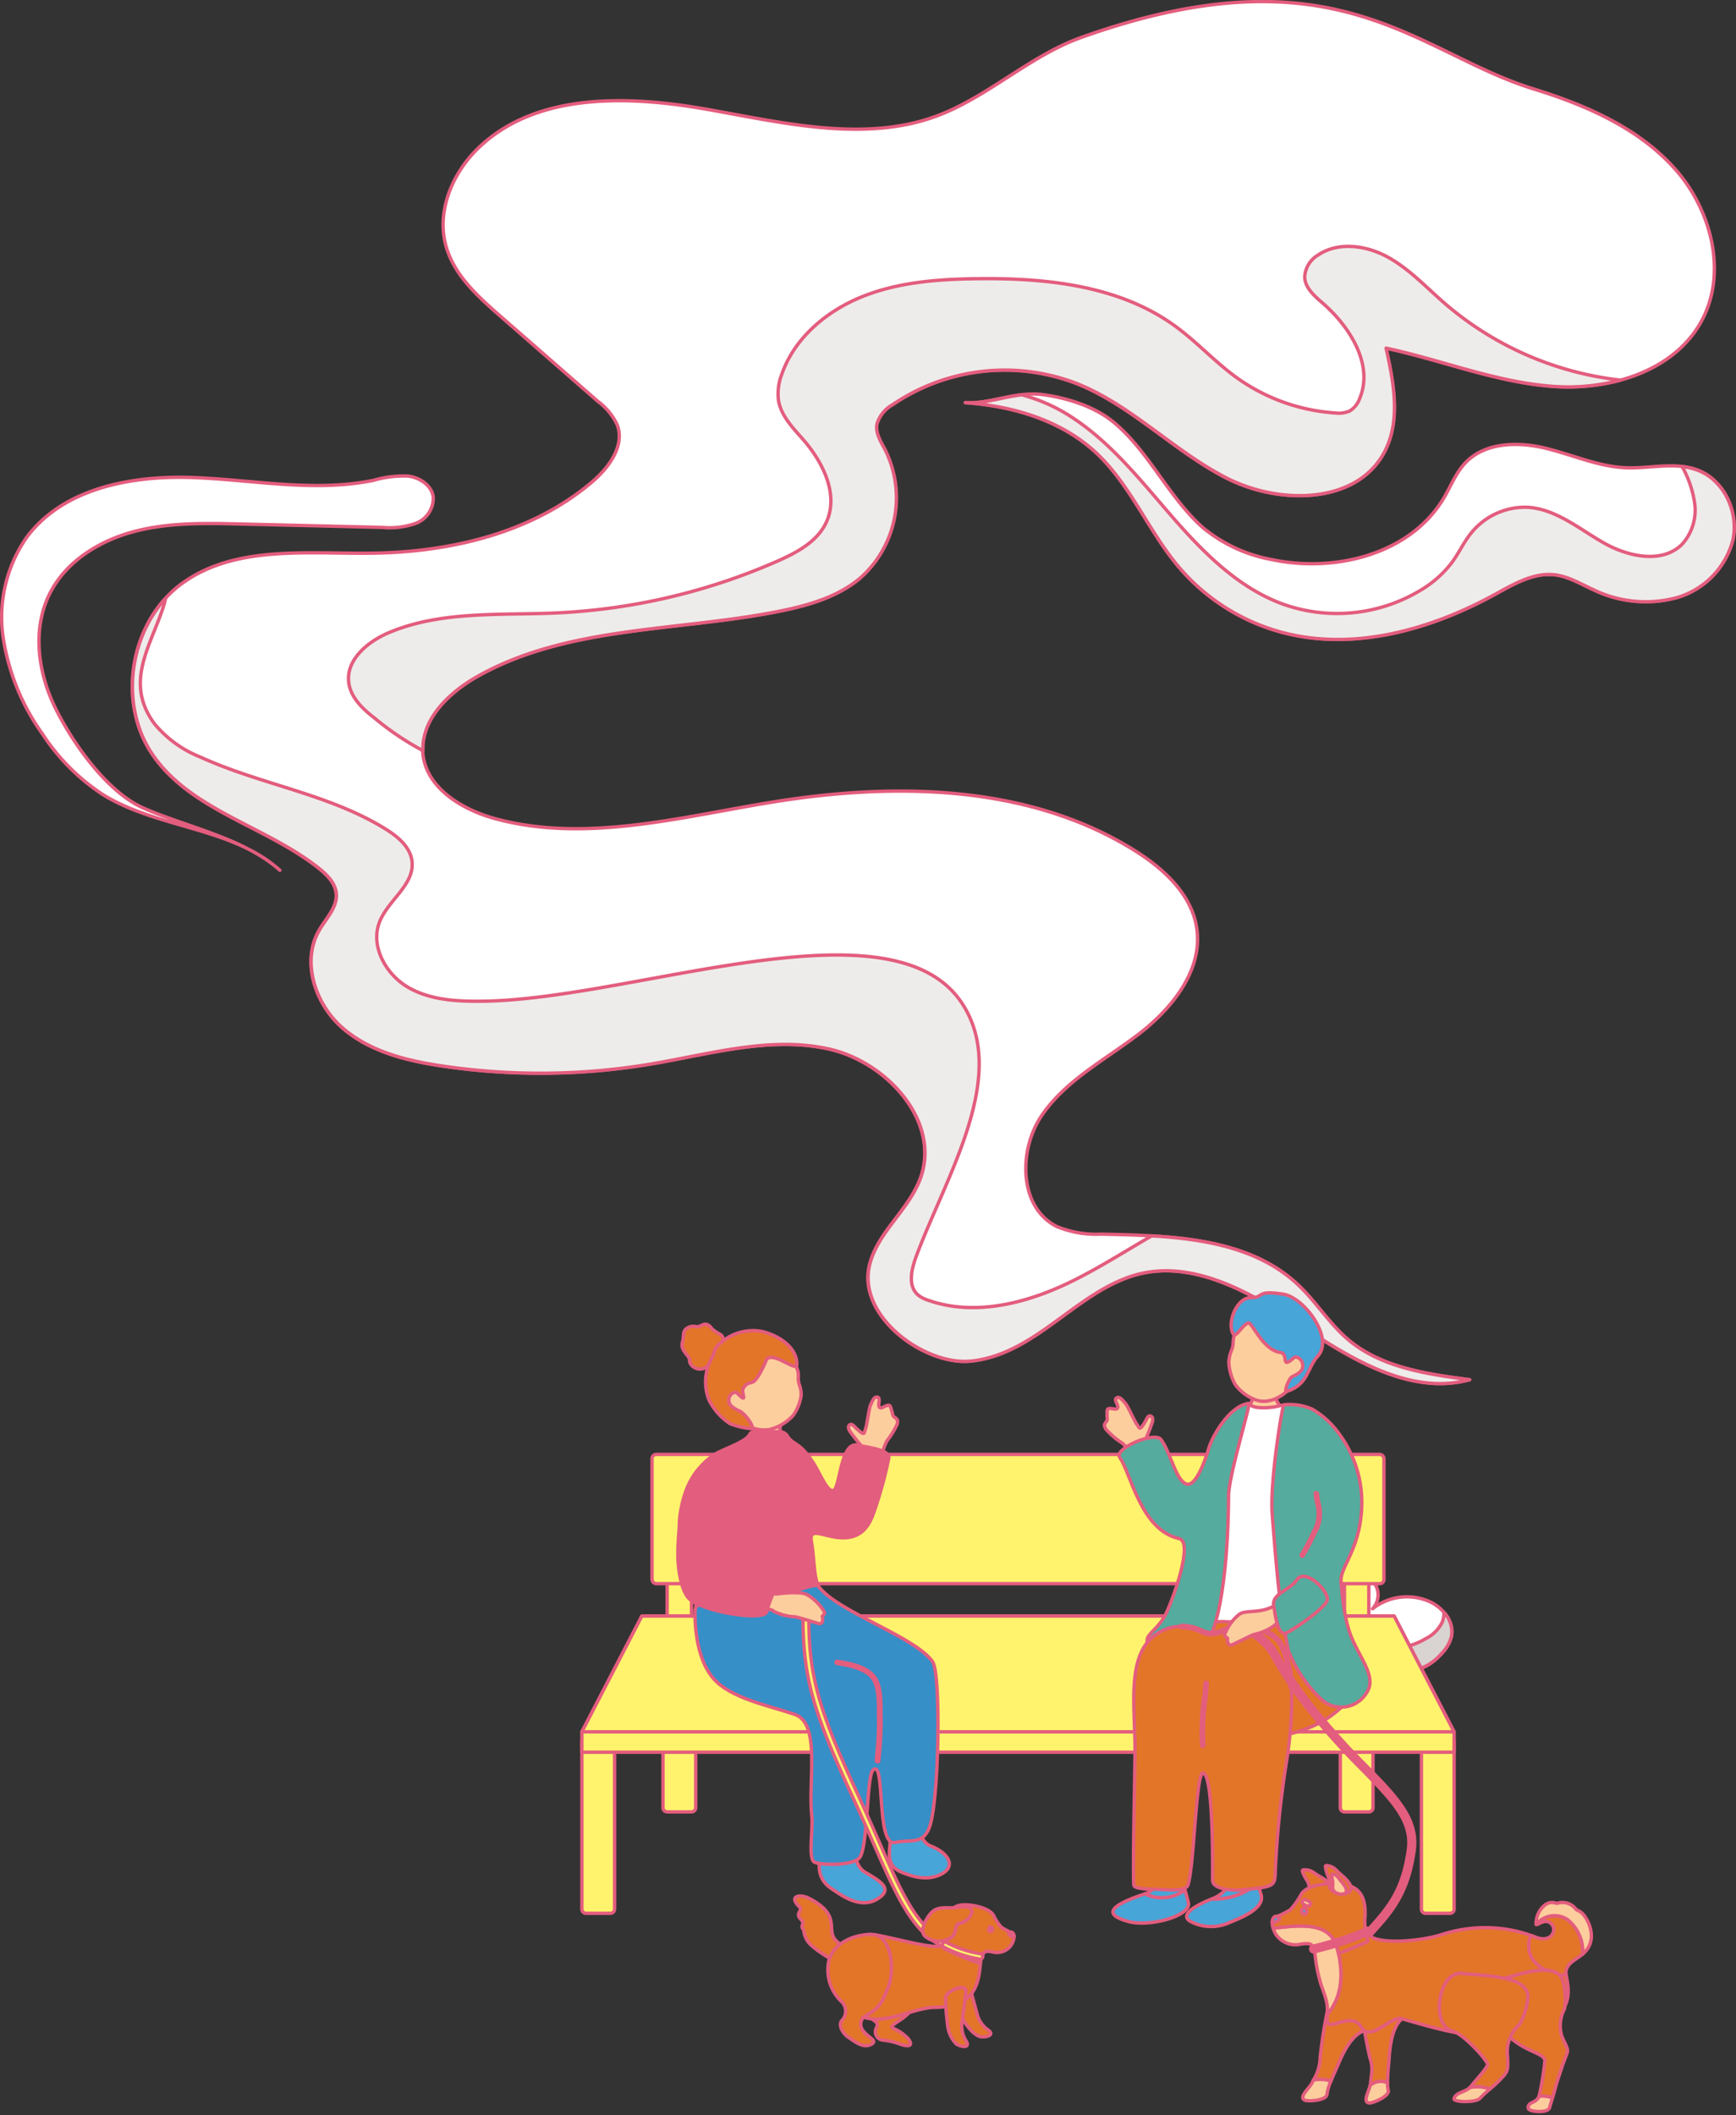 <svg xmlns="http://www.w3.org/2000/svg" xmlns:xlink="http://www.w3.org/1999/xlink" width="257.213" height="313.312" viewBox="0 0 257.213 313.312">
  <rect x="0" y="0" width="257.213" height="313.312" fill="#333333" stroke="none"/>
  <defs>
    <clipPath id="clip-path">
      <rect id="長方形_414" data-name="長方形 414" width="150.626" height="122.332" fill="none"/>
    </clipPath>
  </defs>
  <g id="グループ_2049" data-name="グループ 2049" transform="translate(-49.052 -6844.124)">
    <g id="グループ_1831" data-name="グループ 1831" transform="translate(49.328 6798.533)">
      <g id="グループ_153" data-name="グループ 153" transform="translate(0 45.825)">
        <path id="パス_547" data-name="パス 547" d="M259.088,94.526c-5.411-6.114-13.24-9.507-21.038-11.919-17.311-5.353-29.194-21.049-66.9-7.647-7.24,2.574-13.052,8.048-20.1,11.106-10.989,4.769-23.571,1.678-35.366-.415S90.2,83.1,81.635,91.472c-3.808,3.723-6.138,9.355-4.678,14.477,1.21,4.257,4.7,7.411,8.036,10.323q7.23,6.314,14.46,12.631a9.181,9.181,0,0,1,2.876,3.516c1.128,3.093-1.27,6.32-3.782,8.449-8.9,7.539-20.98,10.381-32.643,10.518-9.591.113-20.108-1.186-27.924,4.376-7.77,5.53-9.92,17.545-4.55,25.427,5.651,8.3,16.778,10.61,24.64,16.85,1.237.981,2.475,2.219,2.6,3.793.167,2.019-1.505,3.647-2.524,5.4-2.705,4.655-.6,10.953,3.46,14.484s9.565,4.866,14.892,5.648a99.222,99.222,0,0,0,30.933-.338c8.708-1.475,17.586-4.119,26.208-2.207s16.567,10.726,13.617,19.05c-1.705,4.815-6.539,8.183-7.623,13.173-1.637,7.525,8.333,14.778,15.2,14,9.285-1.048,15.184-9.825,23.7-12.579,8.594-2.78,17.562,2.347,25.078,7.351s16.259,10.349,24.981,8c-6.387-.824-13.165-1.816-18.07-5.991-2.77-2.355-4.706-5.551-7.35-8.048-7.474-7.059-18.867-7.3-29.146-7.519a15.472,15.472,0,0,1-6.544-1.115c-5.636-2.768-5.8-11.248-2.279-16.447s9.357-8.227,14.343-12.043,9.563-9.509,8.633-15.718c-.749-5.015-4.9-8.817-9.2-11.506-15.633-9.773-35.425-10.127-53.625-7.179-13.668,2.212-27.738,6.092-41.1,2.468-4.952-1.343-10.25-4.554-10.738-9.661-.464-4.878,3.712-8.944,7.974-11.361,13.424-7.614,29.839-6.684,44.967-9.737,4.177-.845,8.427-2.074,11.714-4.786A15.885,15.885,0,0,0,142,136.128c-.638-1.215-1.471-2.489-1.239-3.844a4.869,4.869,0,0,1,2.326-2.886,29.553,29.553,0,0,1,27.451-3.069c8.084,3.272,14.295,9.99,22.066,13.945s19.137,3.91,23.3-3.755c2.521-4.646,1.442-10.337.3-15.5,8.259,1.765,16.237,5.033,24.659,5.66s17.889-2.144,22.016-9.514C266.868,110.044,264.5,100.639,259.088,94.526Z" transform="translate(-11.139 -69.679)" fill="#fff" stroke="#e35d7e" stroke-linecap="round" stroke-linejoin="round" stroke-width="0.5"/>
        <path id="パス_548" data-name="パス 548" d="M137.965,123.516a22.208,22.208,0,0,0,10.139,4.731c9.456,2.031,20.658-.792,25.577-9.12,1.046-1.768,1.8-3.75,3.222-5.23,2.878-2.992,7.652-3.113,11.692-2.163s7.923,2.762,12.071,2.929c3.589.145,7.346-.937,10.692.372,3.905,1.528,6.039,6.256,5.138,10.352a12.06,12.06,0,0,1-8.425,8.534,17.738,17.738,0,0,1-12.252-1.214c-1.86-.848-3.665-1.961-5.7-2.2-3.144-.375-6.1,1.379-8.872,2.9-9.534,5.223-20.8,8.4-31.329,5.682a30.4,30.4,0,0,1-15.455-9.673c-4.554-5.354-7.2-12.248-12.357-17.027s-12.318-6.9-19.337-7.377c3.733.254,7.522-1.756,11.612-1.173,3.554.507,7.553,1.749,10.367,4.074C129.967,112.221,132.9,119.032,137.965,123.516Z" transform="translate(39.972 -45.609)" fill="#fff" stroke="#e35d7e" stroke-linecap="round" stroke-linejoin="round" stroke-width="0.5"/>
        <path id="パス_549" data-name="パス 549" d="M27.063,145.22c-2.62-5.3-3.463-11.825-.751-17.08,2.432-4.711,7.367-7.727,12.5-9.067s10.512-1.22,15.812-1.092l20.871.5a11.661,11.661,0,0,0,4.982-.606,3.99,3.99,0,0,0,2.576-3.938c-.258-1.707-2.011-2.85-3.723-3.06a15.991,15.991,0,0,0-5.114.626c-8.845,1.828-17.973-.116-27-.415s-19.093,1.642-24.437,8.922a20.7,20.7,0,0,0-3.446,14.8,33.073,33.073,0,0,0,5.832,14.276,30.8,30.8,0,0,0,8.925,8.961c8.142,5.057,19.134,4.808,26.249,11.229-5.264-4.75-13.97-6.46-20.226-9.225C34.726,157.669,29.674,150.5,27.063,145.22Z" transform="translate(-19.141 -40.592)" fill="#fff" stroke="#e35d7e" stroke-linecap="round" stroke-linejoin="round" stroke-width="0.5"/>
        <path id="パス_550" data-name="パス 550" d="M203.2,223.158c-5.7-5.385-13.682-6.8-21.708-7.268-3.842,2.221-7.6,4.624-11.569,6.6-6.665,3.32-14.51,5.406-21.537,2.943a4.553,4.553,0,0,1-1.546-.812c-1.582-1.408-.9-3.967-.148-5.948,4.463-11.833,13.636-26.509,6.762-37.127-10.29-15.9-48.276-.771-70.873-.42-3.849.06-7.886-.111-11.224-2.028s-5.674-6.11-4.276-9.7c1.258-3.231,5.189-5.511,4.817-8.957-.229-2.125-2.084-3.673-3.9-4.8-8.345-5.2-18.494-6.58-27.439-10.666a16.892,16.892,0,0,1-6.827-4.943c-4.6-6.242-.434-11.627,1.429-17.674a7.318,7.318,0,0,0,.2-.87c-5.556,6.112-6.621,16.182-1.918,23.085,5.651,8.3,16.778,10.61,24.64,16.85,1.237.981,2.473,2.219,2.6,3.793.166,2.019-1.505,3.647-2.524,5.4-2.705,4.655-.606,10.953,3.46,14.484s9.565,4.866,14.892,5.648a99.222,99.222,0,0,0,30.933-.338c8.708-1.475,17.585-4.119,26.207-2.207s16.567,10.726,13.619,19.05c-1.705,4.815-6.539,8.183-7.624,13.173-1.635,7.525,8.334,14.778,15.2,14,9.285-1.048,15.184-9.825,23.7-12.579,8.592-2.78,17.56,2.347,25.078,7.351s16.259,10.349,24.979,8c-6.387-.824-13.165-1.816-18.069-5.991C207.784,228.85,205.848,225.655,203.2,223.158Z" transform="translate(-11.124 -33.06)" fill="#eeecea" stroke="#e35d7e" stroke-linecap="round" stroke-linejoin="round" stroke-width="0.5"/>
        <path id="パス_551" data-name="パス 551" d="M211.631,99.345c-2.736-2.376-5.242-5.093-8.42-6.838s-7.322-2.326-10.325-.3a4.028,4.028,0,0,0-1.983,3.255c.055,1.611,1.449,2.8,2.666,3.863,4.09,3.559,7.59,9.179,5.469,14.167a3.5,3.5,0,0,1-1.519,1.842,4.144,4.144,0,0,1-2.12.261,28.26,28.26,0,0,1-14.638-5.279c-3.185-2.308-5.858-5.262-9.038-7.578-8.263-6.018-19.074-7.153-29.294-7.029-5.732.068-11.567.49-16.9,2.586s-10.162,6.093-12.074,11.5a8.041,8.041,0,0,0-.519,3.909c.372,2.35,2.2,4.148,3.76,5.948,2.9,3.354,5.189,8.087,3.34,12.115-1.318,2.869-4.347,4.5-7.237,5.771a91.78,91.78,0,0,1-32.826,7.684c-8.381.374-17.113-.346-24.828,2.948-3.094,1.321-6.279,3.985-5.88,7.327.268,2.238,2.079,3.948,3.864,5.325a42.088,42.088,0,0,0,7.14,4.8c-.2-4.694,3.849-8.6,7.99-10.951,13.424-7.614,29.839-6.684,44.965-9.738,4.178-.845,8.428-2.074,11.716-4.786a15.888,15.888,0,0,0,3.825-19.045c-.638-1.217-1.471-2.49-1.239-3.844a4.864,4.864,0,0,1,2.326-2.886A29.558,29.558,0,0,1,157.3,111.3c8.084,3.272,14.295,9.992,22.066,13.947s19.137,3.91,23.3-3.755c2.521-4.646,1.442-10.337.3-15.5,8.259,1.765,16.237,5.033,24.659,5.66a30.229,30.229,0,0,0,10.067-.922A48.066,48.066,0,0,1,211.631,99.345Z" transform="translate(2.127 -54.661)" fill="#eeecea" stroke="#e35d7e" stroke-linecap="round" stroke-linejoin="round" stroke-width="0.5"/>
        <path id="パス_552" data-name="パス 552" d="M216.495,125.354c.9-4.1-1.232-8.826-5.136-10.352a9.361,9.361,0,0,0-2.369-.565,15.949,15.949,0,0,1,1.814,5.18,7.542,7.542,0,0,1-1.813,6.31c-2.958,2.968-8.032,1.867-11.668-.215s-7.083-5.018-11.269-5.25a10.273,10.273,0,0,0-8.522,4.064c-.978,1.277-1.664,2.753-2.611,4.054a16.275,16.275,0,0,1-4.808,4.241,23.921,23.921,0,0,1-20.3,1.977c-6.539-2.393-11.665-7.524-16.242-12.771s-8.935-10.85-14.728-14.715a25.635,25.635,0,0,0-7.7-3.508c-2.883.336-5.639,1.357-8.367,1.171,7.018.476,14.177,2.594,19.337,7.377s7.8,11.671,12.357,17.027a30.4,30.4,0,0,0,15.455,9.673c10.528,2.716,21.795-.459,31.329-5.682,2.777-1.521,5.728-3.277,8.872-2.9,2.031.242,3.835,1.355,5.7,2.2a17.741,17.741,0,0,0,12.253,1.214A12.06,12.06,0,0,0,216.495,125.354Z" transform="translate(39.972 -45.557)" fill="#eeecea" stroke="#e35d7e" stroke-linecap="round" stroke-linejoin="round" stroke-width="0.5"/>
      </g>
      <g id="グループ_155" data-name="グループ 155" transform="translate(187.848 276.46)">
        <g id="グループ_154" data-name="グループ 154">
          <path id="パス_553" data-name="パス 553" d="M154.73,218.8a5.6,5.6,0,0,0,1.4-2.477c.428-2.086-1.166-4.134-3.076-5.074a8.241,8.241,0,0,0-8.616.983,3.006,3.006,0,0,0,.546-3.308,6.755,6.755,0,0,0-2.6-2.775,7.67,7.67,0,0,0-7.4-.667c-1.444.7-1.917,2.507-2.093,3.289a1.985,1.985,0,0,0,.782,2.111c-1.251-.193-2.275.963-2.917,2.055-1.161,1.977-1.98,4.351-1.323,6.547.9,3.025,4.373,4.655,7.529,4.557a4.793,4.793,0,0,0,2.832,4.4,7.606,7.606,0,0,0,5.423.2,8.052,8.052,0,0,0,5.057-4.049c.515-1.1.625-2.576-.288-3.373C151.819,221.387,153.513,220.187,154.73,218.8Z" transform="translate(-129.197 -204.803)" fill="#fff" stroke="#e35d7e" stroke-linecap="round" stroke-linejoin="round" stroke-width="0.5"/>
        </g>
        <path id="パス_554" data-name="パス 554" d="M155.011,209.466a3.924,3.924,0,0,1-.21,1.364,5.258,5.258,0,0,1-2.514,2.54,9.2,9.2,0,0,1-3.455,1.255,4.892,4.892,0,0,1-3.513-.843,4.2,4.2,0,1,1-6.686,5.068,2.254,2.254,0,0,1-.323-2.2,1.732,1.732,0,0,1-1.652-2.849c-1.669.852-3.8,1.343-5.334.266a3.375,3.375,0,0,1-1.43-2.707,7.253,7.253,0,0,0-.464,4.83c.9,3.025,4.373,4.655,7.529,4.557a4.8,4.8,0,0,0,2.832,4.4,7.607,7.607,0,0,0,5.423.2,8.052,8.052,0,0,0,5.057-4.049c.515-1.1.625-2.576-.288-3.373,1.837.164,3.53-1.036,4.747-2.422a5.6,5.6,0,0,0,1.4-2.477A4.2,4.2,0,0,0,155.011,209.466Z" transform="translate(-129.197 -201.507)" fill="#d9d4d1" stroke="#e35d7e" stroke-linecap="round" stroke-linejoin="round" stroke-width="0.5"/>
      </g>
    </g>
    <g id="グループ_1884" data-name="グループ 1884" transform="translate(134.738 7035.103)">
      <rect id="長方形_400" data-name="長方形 400" width="3.613" height="19.526" transform="translate(13.164 37.427)" fill="#fff36d"/>
      <rect id="長方形_401" data-name="長方形 401" width="3.613" height="19.526" transform="translate(13.164 37.427)" fill="none" stroke="#e35d7e" stroke-linecap="round" stroke-linejoin="round" stroke-width="0.5"/>
      <g id="グループ_1883" data-name="グループ 1883" transform="translate(0 0)">
        <g id="グループ_1882" data-name="グループ 1882" clip-path="url(#clip-path)">
          <path id="長方形_402" data-name="長方形 402" d="M.615,0H4.231a.615.615,0,0,1,.615.615V25.546a.616.616,0,0,1-.616.616H.616A.616.616,0,0,1,0,25.546V.615A.615.615,0,0,1,.615,0Z" transform="translate(12.547 51.246)" fill="#fff36d"/>
          <path id="長方形_403" data-name="長方形 403" d="M.615,0H4.231a.615.615,0,0,1,.615.615V25.546a.616.616,0,0,1-.616.616H.616A.616.616,0,0,1,0,25.546V.615A.615.615,0,0,1,.615,0Z" transform="translate(12.547 51.246)" fill="none" stroke="#e35d7e" stroke-linecap="round" stroke-linejoin="round" stroke-width="0.5"/>
          <path id="長方形_404" data-name="長方形 404" d="M.615,0H4.231a.615.615,0,0,1,.615.615V25.546a.616.616,0,0,1-.616.616H.615A.615.615,0,0,1,0,25.547V.615A.615.615,0,0,1,.615,0Z" transform="translate(112.897 51.246)" fill="#fff36d"/>
          <path id="長方形_405" data-name="長方形 405" d="M.615,0H4.231a.615.615,0,0,1,.615.615V25.546a.616.616,0,0,1-.616.616H.615A.615.615,0,0,1,0,25.547V.615A.615.615,0,0,1,.615,0Z" transform="translate(112.897 51.246)" fill="none" stroke="#e35d7e" stroke-linecap="round" stroke-linejoin="round" stroke-width="0.5"/>
          <rect id="長方形_406" data-name="長方形 406" width="3.613" height="19.526" transform="translate(113.514 37.426)" fill="#fff36d"/>
          <rect id="長方形_407" data-name="長方形 407" width="3.613" height="19.526" transform="translate(113.514 37.426)" fill="none" stroke="#e35d7e" stroke-linecap="round" stroke-linejoin="round" stroke-width="0.5"/>
          <rect id="長方形_408" data-name="長方形 408" width="108.446" height="19.15" rx="0.615" transform="translate(10.922 24.452)" fill="#fff36d"/>
          <rect id="長方形_409" data-name="長方形 409" width="108.446" height="19.15" rx="0.615" transform="translate(10.922 24.452)" fill="none" stroke="#e35d7e" stroke-linecap="round" stroke-linejoin="round" stroke-width="0.5"/>
          <path id="長方形_410" data-name="長方形 410" d="M.615,0H4.231a.615.615,0,0,1,.615.615V25.546a.616.616,0,0,1-.616.616H.615A.615.615,0,0,1,0,25.547V.615A.615.615,0,0,1,.615,0Z" transform="translate(124.917 66.268)" fill="#fff36d"/>
          <path id="長方形_411" data-name="長方形 411" d="M.615,0H4.231a.615.615,0,0,1,.615.615V25.546a.616.616,0,0,1-.616.616H.615A.615.615,0,0,1,0,25.547V.615A.615.615,0,0,1,.615,0Z" transform="translate(124.917 66.268)" fill="none" stroke="#e35d7e" stroke-linecap="round" stroke-linejoin="round" stroke-width="0.5"/>
          <path id="長方形_412" data-name="長方形 412" d="M.615,0H4.231a.615.615,0,0,1,.615.615V25.546a.616.616,0,0,1-.616.616H.615A.615.615,0,0,1,0,25.547V.615A.615.615,0,0,1,.615,0Z" transform="translate(0.528 66.268)" fill="#fff36d"/>
          <path id="長方形_413" data-name="長方形 413" d="M.615,0H4.231a.615.615,0,0,1,.615.615V25.546a.616.616,0,0,1-.616.616H.615A.615.615,0,0,1,0,25.547V.615A.615.615,0,0,1,.615,0Z" transform="translate(0.528 66.268)" fill="none" stroke="#e35d7e" stroke-linecap="round" stroke-linejoin="round" stroke-width="0.5"/>
          <path id="パス_5745" data-name="パス 5745" d="M.25,40.081V43.1H129.484V40.081L120.6,22.932H9.138Z" transform="translate(0.278 25.469)" fill="#fff36d"/>
          <path id="パス_5746" data-name="パス 5746" d="M.25,40.081V43.1H129.484V40.081L120.6,22.932H9.138Z" transform="translate(0.278 25.469)" fill="none" stroke="#e35d7e" stroke-linecap="round" stroke-linejoin="round" stroke-width="0.5"/>
          <path id="パス_5747" data-name="パス 5747" d="M129.485,40.081H.25L9.136,22.932H120.6Z" transform="translate(0.278 25.469)" fill="#fff36d"/>
          <path id="パス_5748" data-name="パス 5748" d="M129.485,40.081H.25L9.136,22.932H120.6Z" transform="translate(0.278 25.469)" fill="none" stroke="#e35d7e" stroke-linecap="round" stroke-linejoin="round" stroke-width="0.5"/>
          <path id="パス_5749" data-name="パス 5749" d="M18.613,11.839c.564.707,1.053.618,2.147,1.868s1.862,2.5,1.437,4.3.905,4.567-2.531,4.371A18.245,18.245,0,0,1,11.9,20.3c-1.794-.977-2.147-1.522-.585-3.592A21.074,21.074,0,0,0,14.358,12.1c.781-1.756.654-3.578,1.674-3.565s2.619-.025,2.659.6-.566,2.315-.078,2.7" transform="translate(11.464 9.484)" fill="#fdce9d"/>
          <path id="パス_5750" data-name="パス 5750" d="M18.613,11.839c.564.707,1.053.618,2.147,1.868s1.862,2.5,1.437,4.3.905,4.567-2.531,4.371A18.245,18.245,0,0,1,11.9,20.3c-1.794-.977-2.147-1.522-.585-3.592A21.074,21.074,0,0,0,14.358,12.1c.781-1.756.654-3.578,1.674-3.565s2.619-.025,2.659.6S18.125,11.455,18.613,11.839Z" transform="translate(11.464 9.484)" fill="none" stroke="#e35d7e" stroke-linecap="round" stroke-linejoin="round" stroke-width="0.5"/>
          <path id="パス_5751" data-name="パス 5751" d="M13.235,6.995c-.808,1.7-1.007.471-2.206,1.693a1.659,1.659,0,0,1-2.381-.215c-.536-.686.082-.57-.6-1.416S7.139,5.8,7.367,5s-.1-1.568.751-2.026,1.224-.011,1.724-.213,1.026-.673,1.758.213,1.625.861,1.737,1.518.838,1.195-.1,2.505" transform="translate(8.089 2.722)" fill="#e37529"/>
          <path id="パス_5752" data-name="パス 5752" d="M13.235,6.995c-.808,1.7-1.007.471-2.206,1.693a1.659,1.659,0,0,1-2.381-.215c-.536-.686.082-.57-.6-1.416S7.139,5.8,7.367,5s-.1-1.568.751-2.026,1.224-.011,1.724-.213,1.026-.673,1.758.213,1.625.861,1.737,1.518S14.176,5.684,13.235,6.995Z" transform="translate(8.089 2.722)" fill="none" stroke="#e35d7e" stroke-linecap="round" stroke-linejoin="round" stroke-width="0.5"/>
          <path id="パス_5753" data-name="パス 5753" d="M12.164,15.355a5.09,5.09,0,0,0,4.656,1.722,7.031,7.031,0,0,0,3.51-2.09,6.737,6.737,0,0,0,1.18-2.949,4.273,4.273,0,0,0-.27-1.619c-.45-1.235.435-1.42-1.07-3.772-.456-.716-2.987-3.892-6.693-3.231C10.22,4,9.084,12.136,12.164,15.355" transform="translate(11.503 3.695)" fill="#fdce9d"/>
          <path id="パス_5754" data-name="パス 5754" d="M12.164,15.355a5.09,5.09,0,0,0,4.656,1.722,7.031,7.031,0,0,0,3.51-2.09,6.737,6.737,0,0,0,1.18-2.949,4.273,4.273,0,0,0-.27-1.619c-.45-1.235.435-1.42-1.07-3.772-.456-.716-2.987-3.892-6.693-3.231C10.22,4,9.084,12.136,12.164,15.355Z" transform="translate(11.503 3.695)" fill="none" stroke="#e35d7e" stroke-linecap="round" stroke-linejoin="round" stroke-width="0.5"/>
          <path id="パス_5755" data-name="パス 5755" d="M17.815,7.539c.545-2.155,4.627,1.638,4.639.382.034-3.335-4.422-4.977-6-5.011a7.228,7.228,0,0,0-4.878,1.467C10,5.512,10.339,6.11,9.851,6.952a7.27,7.27,0,0,0-.382,6.286,9.153,9.153,0,0,0,3.111,3.455,11.752,11.752,0,0,0,3.1.72c.732.061-.941-2.444-1.933-2.693-1.539-.8-1.444-1.321-1.33-1.855s.844-1.068,1.2-.711c1.771,1.775.464-.125.918-.764,1.233-1.737,1.184.758,3.276-3.85" transform="translate(9.924 3.227)" fill="#e37529"/>
          <path id="パス_5756" data-name="パス 5756" d="M17.815,7.539c.545-2.155,4.627,1.638,4.639.382.034-3.335-4.422-4.977-6-5.011a7.228,7.228,0,0,0-4.878,1.467C10,5.512,10.339,6.11,9.851,6.952a7.27,7.27,0,0,0-.382,6.286,9.153,9.153,0,0,0,3.111,3.455,11.752,11.752,0,0,0,3.1.72c.732.061-.941-2.444-1.933-2.693-1.539-.8-1.444-1.321-1.33-1.855s.844-1.068,1.2-.711c1.771,1.775.464-.125.918-.764C15.772,9.651,15.723,12.146,17.815,7.539Z" transform="translate(9.924 3.227)" fill="none" stroke="#e35d7e" stroke-linecap="round" stroke-linejoin="round" stroke-width="0.5"/>
          <path id="パス_5757" data-name="パス 5757" d="M20.716,18.083c.473-1.691.317-3.151-.015-3.5s-1.028-1.266-1.442-1.828-.371-1-.011-1.125.608.393,1.393,1.024.65.114.857-.395.494-3.039.762-3.582.488-1.233,1.007-1.1.013,1.125.249,1.446.521.023,1.1-.188.57.173.762.77.051.69.488,1,.4.473.323.958a11.725,11.725,0,0,1-1.518,2.472,7.717,7.717,0,0,0-.876,3.47c0,.021-3.1.656-3.075.574" transform="translate(21.063 8.399)" fill="#fdce9d"/>
          <path id="パス_5758" data-name="パス 5758" d="M20.716,18.083c.473-1.691.317-3.151-.015-3.5s-1.028-1.266-1.442-1.828-.371-1-.011-1.125.608.393,1.393,1.024.65.114.857-.395.494-3.039.762-3.582.488-1.233,1.007-1.1.013,1.125.249,1.446.521.023,1.1-.188.57.173.762.77.051.69.488,1,.4.473.323.958a11.725,11.725,0,0,1-1.518,2.472,7.717,7.717,0,0,0-.876,3.47C23.789,17.53,20.692,18.165,20.716,18.083Z" transform="translate(21.063 8.399)" fill="none" stroke="#e35d7e" stroke-linecap="round" stroke-linejoin="round" stroke-width="0.5"/>
          <path id="パス_5759" data-name="パス 5759" d="M9.89,30.333c-.418-3.111-1.775-2.993-2.334-4.014-1.125-2.058.089-6.349.458-7.339A11.343,11.343,0,0,1,12.18,13.5c1.317-.878,4.673-1.843,5.317-3.029.479-.882,2.178-.388,3.041-.388,1.3,0,1.754-.262,2.457.447.948,1.617,1.807.821,3.966,4.16.965,1.492,2.18,4.641,3.056,4,.895-.656,1-7.124,3.436-6.653,1.887.365,4.855.749,4.677,1.9a59.33,59.33,0,0,1-2.094,7.7c-.606,1.847-1.579,4.131-4.679,4.131-2.657,0-5.087-1.771-4.7.49.5,2.879.3,5.507,1.239,7.048,3.288,5.41-14.07,14.783-16.959,9.943-2.64-6.243-.654-9.973-1.049-12.917" transform="translate(7.873 11.043)" fill="#e35d7e"/>
          <path id="パス_5760" data-name="パス 5760" d="M9.89,30.333c-.418-3.111-1.775-2.993-2.334-4.014-1.125-2.058.089-6.349.458-7.339A11.343,11.343,0,0,1,12.18,13.5c1.317-.878,4.673-1.843,5.317-3.029.479-.882,2.178-.388,3.041-.388,1.3,0,1.754-.262,2.457.447.948,1.617,1.807.821,3.966,4.16.965,1.492,2.18,4.641,3.056,4,.895-.656,1-7.124,3.436-6.653,1.887.365,4.855.749,4.677,1.9a59.33,59.33,0,0,1-2.094,7.7c-.606,1.847-1.579,4.131-4.679,4.131-2.657,0-5.087-1.771-4.7.49.5,2.879.3,5.507,1.239,7.048,3.288,5.41-14.07,14.783-16.959,9.943C8.3,37.007,10.285,33.278,9.89,30.333Z" transform="translate(7.873 11.043)" fill="none" stroke="#e35d7e" stroke-linecap="round" stroke-linejoin="round" stroke-width="0.5"/>
          <path id="パス_5761" data-name="パス 5761" d="M25.58,37.523c.629,1.524.836,3.8,2.408,4.411,2.552.992,3.778,2.9,1.731,4.074-2.267,1.3-4.823.262-5.7-.055-2.288-.823-2.246-2.244-2.087-4a18.442,18.442,0,0,0-.12-3.945c-.112-1.471,3.28-2.286,3.77-.485" transform="translate(24.221 40.53)" fill="#48a5d7"/>
          <path id="パス_5762" data-name="パス 5762" d="M25.58,37.523c.629,1.524.836,3.8,2.408,4.411,2.552.992,3.778,2.9,1.731,4.074-2.267,1.3-4.823.262-5.7-.055-2.288-.823-2.246-2.244-2.087-4a18.442,18.442,0,0,0-.12-3.945C21.7,36.538,25.09,35.723,25.58,37.523Z" transform="translate(24.221 40.53)" fill="none" stroke="#e35d7e" stroke-linecap="round" stroke-linejoin="round" stroke-width="0.5"/>
          <path id="パス_5763" data-name="パス 5763" d="M22.3,38.214a12.061,12.061,0,0,0-.456,4.39c.352,1.9.764,3.386,1.809,4.008,2.163,1.29,4.439,2.48,1.8,4.038s-5.6-.87-6.528-1.444c-2.425-1.5-2.223-3.751-1.615-5.726.7-2.393.179-3.518.118-5.511-.091-2.919,5.709-3.09,4.874.245" transform="translate(18.782 39.701)" fill="#48a5d7"/>
          <path id="パス_5764" data-name="パス 5764" d="M22.3,38.214a12.061,12.061,0,0,0-.456,4.39c.352,1.9.764,3.386,1.809,4.008,2.163,1.29,4.439,2.48,1.8,4.038s-5.6-.87-6.528-1.444c-2.425-1.5-2.223-3.751-1.615-5.726.7-2.393.179-3.518.118-5.511C17.334,35.05,23.134,34.879,22.3,38.214Z" transform="translate(18.782 39.701)" fill="none" stroke="#e35d7e" stroke-linecap="round" stroke-linejoin="round" stroke-width="0.5"/>
          <path id="パス_5765" data-name="パス 5765" d="M26.474,20.9c2.742,3.774,14.342,7.478,16.917,11.182,1.283,1.849.962,20.976-.5,24.621-1.055,2.624-2.923,1.634-5.028,2.157-2.925.726-1.41-12.514-3.295-10.72-1.011.962-.7,11.775-2.073,13.067-1.256,1.182-5.764.992-6.621.57-.95-.471-.184-5-.371-6.714-.6-5.416,1.385-13.867-2.581-15.188-4.025-1.34-9.384-2.381-11.942-5.232C8.553,31.94,8.126,27.113,8.2,24.555c.065-2.341,6.121-1.186,9.428-1.463,2.632-.22,8.542-2.913,8.846-2.193" transform="translate(9.099 23.076)" fill="#368fc7"/>
          <path id="パス_5766" data-name="パス 5766" d="M26.474,20.9c2.742,3.774,14.342,7.478,16.917,11.182,1.283,1.849.962,20.976-.5,24.621-1.055,2.624-2.923,1.634-5.028,2.157-2.925.726-1.41-12.514-3.295-10.72-1.011.962-.7,11.775-2.073,13.067-1.256,1.182-5.764.992-6.621.57-.95-.471-.184-5-.371-6.714-.6-5.416,1.385-13.867-2.581-15.188-4.025-1.34-9.384-2.381-11.942-5.232C8.553,31.94,8.126,27.113,8.2,24.555c.065-2.341,6.121-1.186,9.428-1.463C20.26,22.873,26.17,20.179,26.474,20.9Z" transform="translate(9.099 23.076)" fill="none" stroke="#e35d7e" stroke-linecap="round" stroke-linejoin="round" stroke-width="0.5"/>
          <path id="パス_5767" data-name="パス 5767" d="M24.183,40.982a.217.217,0,0,0,.053.015.164.164,0,0,0,.194-.141c.013-.207.04-.534.074-.935a49.835,49.835,0,0,0,.266-5.154c-.019-.35-.019-.756-.019-1.19,0-1.642,0-3.685-.876-5.021-1.127-1.731-4.027-2.2-5.585-2.448a.164.164,0,0,0-.2.137.189.189,0,0,0,.165.194c1.494.241,4.278.688,5.31,2.271.815,1.252.817,3.242.819,4.84,0,.441,0,.851.019,1.205a49.858,49.858,0,0,1-.264,5.114c-.034.4-.063.732-.076.939a.183.183,0,0,0,.116.175" transform="translate(20.095 28.992)" fill="#48a5d7"/>
          <path id="パス_5768" data-name="パス 5768" d="M24.183,40.982a.217.217,0,0,0,.053.015.164.164,0,0,0,.194-.141c.013-.207.04-.534.074-.935a49.835,49.835,0,0,0,.266-5.154c-.019-.35-.019-.756-.019-1.19,0-1.642,0-3.685-.876-5.021-1.127-1.731-4.027-2.2-5.585-2.448a.164.164,0,0,0-.2.137.189.189,0,0,0,.165.194c1.494.241,4.278.688,5.31,2.271.815,1.252.817,3.242.819,4.84,0,.441,0,.851.019,1.205a49.858,49.858,0,0,1-.264,5.114c-.034.4-.063.732-.076.939A.183.183,0,0,0,24.183,40.982Z" transform="translate(20.095 28.992)" fill="none" stroke="#e35d7e" stroke-linecap="round" stroke-linejoin="round" stroke-width="0.5"/>
          <path id="パス_5769" data-name="パス 5769" d="M36.537,71.9a.443.443,0,0,1-.2-.051c-4.466-2.391-6.6-7.229-10.129-15.241-.859-1.95-1.834-4.16-2.934-6.541-5.718-12.345-7.5-17.641-7.5-26.715a.43.43,0,0,1,.859,0c0,8.911,1.76,14.139,7.417,26.356,1.1,2.385,2.081,4.6,2.942,6.554,3.457,7.843,5.543,12.577,9.747,14.83a.429.429,0,0,1-.2.808" transform="translate(17.52 25.459)" fill="#fff36d"/>
          <path id="パス_5770" data-name="パス 5770" d="M36.537,71.9a.443.443,0,0,1-.2-.051c-4.466-2.391-6.6-7.229-10.129-15.241-.859-1.95-1.834-4.16-2.934-6.541-5.718-12.345-7.5-17.641-7.5-26.715a.43.43,0,0,1,.859,0c0,8.911,1.76,14.139,7.417,26.356,1.1,2.385,2.081,4.6,2.942,6.554,3.457,7.843,5.543,12.577,9.747,14.83a.429.429,0,0,1-.2.808Z" transform="translate(17.52 25.459)" fill="none" stroke="#e35d7e" stroke-linecap="round" stroke-linejoin="round" stroke-width="0.5"/>
          <path id="パス_5771" data-name="パス 5771" d="M9.2,13.943c2.474-2.664,5.144.418,5.021,2.4-.186,3.012-3.134,11.991-1.176,12.622A38.173,38.173,0,0,0,20.975,30.8c.635-.093,3.432-.424,4.435.065a6.945,6.945,0,0,1,2.558,2.474c.363.492-.3.612-.23.84.19.654-.063,1.117-.519,1-.827-.211-3.168-.994-3.559-1a7.676,7.676,0,0,1-3.122-.827c-.416-.42-1.188-.236-2.436-.287a49.409,49.409,0,0,1-6.14-1.07c-2.014-.568-3.8-1-3.949-2.668a41.3,41.3,0,0,1-.38-7.541c.266-4.118.182-6.349,1.562-7.835" transform="translate(8.41 14.334)" fill="#fdce9d"/>
          <path id="パス_5772" data-name="パス 5772" d="M9.2,13.943c2.474-2.664,5.144.418,5.021,2.4-.186,3.012-3.134,11.991-1.176,12.622A38.173,38.173,0,0,0,20.975,30.8c.635-.093,3.432-.424,4.435.065a6.945,6.945,0,0,1,2.558,2.474c.363.492-.3.612-.23.84.19.654-.063,1.117-.519,1-.827-.211-3.168-.994-3.559-1a7.676,7.676,0,0,1-3.122-.827c-.416-.42-1.188-.236-2.436-.287a49.409,49.409,0,0,1-6.14-1.07c-2.014-.568-3.8-1-3.949-2.668a41.3,41.3,0,0,1-.38-7.541C7.9,17.66,7.815,15.429,9.2,13.943Z" transform="translate(8.41 14.334)" fill="none" stroke="#e35d7e" stroke-linecap="round" stroke-linejoin="round" stroke-width="0.5"/>
          <path id="パス_5773" data-name="パス 5773" d="M13.46,12.4c-1.589-.908-3.212,0-4.58,2.6C6.9,18.761,6.966,26.108,7,26.688c.08,1.41.4,4.131,1.452,5.532,1.568,2.092,11.438,3.689,11.7,2.13a17.65,17.65,0,0,1,.939-2.643c.509-1.155-7.324-3.727-7.668-5.068C13,25,15.294,19.767,15.731,17.346A5.188,5.188,0,0,0,13.46,12.4" transform="translate(7.763 13.388)" fill="#e35d7e"/>
          <path id="パス_5774" data-name="パス 5774" d="M13.46,12.4c-1.589-.908-3.212,0-4.58,2.6C6.9,18.761,6.966,26.108,7,26.688c.08,1.41.4,4.131,1.452,5.532,1.568,2.092,11.438,3.689,11.7,2.13a17.65,17.65,0,0,1,.939-2.643c.509-1.155-7.324-3.727-7.668-5.068C13,25,15.294,19.767,15.731,17.346A5.188,5.188,0,0,0,13.46,12.4Z" transform="translate(7.763 13.388)" fill="none" stroke="#e35d7e" stroke-linecap="round" stroke-linejoin="round" stroke-width="0.5"/>
          <path id="パス_5775" data-name="パス 5775" d="M16.2,25.862a.178.178,0,0,0,.11-.082.181.181,0,0,0-.061-.249,11.728,11.728,0,0,0-1.19-.629c-.367-.179-.935-.45-1.933-.95-2.44-1.214-2.864-1.7-2.839-2.453a37.853,37.853,0,0,1,1.355-5.152.181.181,0,0,0-.116-.23.184.184,0,0,0-.228.116,39.717,39.717,0,0,0-1.374,5.253c-.032,1,.593,1.57,3.039,2.79,1,.5,1.568.773,1.94.95a11.315,11.315,0,0,1,1.163.616.179.179,0,0,0,.135.019" transform="translate(11.025 17.891)" fill="#48a5d7"/>
          <path id="パス_5776" data-name="パス 5776" d="M16.2,25.862a.178.178,0,0,0,.11-.082.181.181,0,0,0-.061-.249,11.728,11.728,0,0,0-1.19-.629c-.367-.179-.935-.45-1.933-.95-2.44-1.214-2.864-1.7-2.839-2.453a37.853,37.853,0,0,1,1.355-5.152.181.181,0,0,0-.116-.23.184.184,0,0,0-.228.116,39.717,39.717,0,0,0-1.374,5.253c-.032,1,.593,1.57,3.039,2.79,1,.5,1.568.773,1.94.95a11.315,11.315,0,0,1,1.163.616A.179.179,0,0,0,16.2,25.862Z" transform="translate(11.025 17.891)" fill="none" stroke="#e35d7e" stroke-linecap="round" stroke-linejoin="round" stroke-width="0.5"/>
          <path id="パス_5777" data-name="パス 5777" d="M49.105,6.743c.154,0,2.189.146,2.383.127A14.365,14.365,0,0,0,52.012,8.8a7.5,7.5,0,0,0,2.505,2.7c3.206,2.328-10.281,1.528-8.05.245a8.82,8.82,0,0,0,2.261-3.276c.129-.58.378-1.5.378-1.72" transform="translate(51.331 7.488)" fill="#fdce9d"/>
          <path id="パス_5778" data-name="パス 5778" d="M49.105,6.743c.154,0,2.189.146,2.383.127A14.365,14.365,0,0,0,52.012,8.8a7.5,7.5,0,0,0,2.505,2.7c3.206,2.328-10.281,1.528-8.05.245a8.82,8.82,0,0,0,2.261-3.276C48.856,7.883,49.105,6.96,49.105,6.743Z" transform="translate(51.331 7.488)" fill="none" stroke="#e35d7e" stroke-linecap="round" stroke-linejoin="round" stroke-width="0.5"/>
          <path id="パス_5779" data-name="パス 5779" d="M66.156,37.737C69.685,33.1,65.2,23.141,64.85,22.5c-.642-1.186-21.964-.6-21.964-.6-.118.564-.517,10.631-.65,17.164.2,2.765,15.959,6.288,23.92-1.33" transform="translate(46.91 24.162)" fill="#e37529"/>
          <path id="パス_5780" data-name="パス 5780" d="M66.156,37.737C69.685,33.1,65.2,23.141,64.85,22.5c-.642-1.186-21.964-.6-21.964-.6-.118.564-.517,10.631-.65,17.164C42.437,41.831,58.195,45.354,66.156,37.737Z" transform="translate(46.91 24.162)" fill="none" stroke="#e35d7e" stroke-linecap="round" stroke-linejoin="round" stroke-width="0.5"/>
          <path id="パス_5781" data-name="パス 5781" d="M52.078,8.071c.64.87,3.968.466,4.538.2a8.435,8.435,0,0,1,4.234.652,4.254,4.254,0,0,1,.675.4c.061,4.616-.669,9.238.049,13.85a13.116,13.116,0,0,0,.074,2.258c.114,1.159.549,10.916.986,12.919s-2.588,1.912-5.61,1.473c-4.021-.585-6.934.616-8.253.485s-6.11.319-6.115-.262c0-.452.946-9.454,1.883-14.076,1.275-6.235,7.153-18.432,7.539-17.9" transform="translate(47.377 8.945)" fill="#fff"/>
          <path id="パス_5782" data-name="パス 5782" d="M52.078,8.071c.64.87,3.968.466,4.538.2a8.435,8.435,0,0,1,4.234.652,4.254,4.254,0,0,1,.675.4c.061,4.616-.669,9.238.049,13.85a13.116,13.116,0,0,0,.074,2.258c.114,1.159.549,10.916.986,12.919s-2.588,1.912-5.61,1.473c-4.021-.585-6.934.616-8.253.485s-6.11.319-6.115-.262c0-.452.946-9.454,1.883-14.076C45.814,19.741,51.692,7.543,52.078,8.071Z" transform="translate(47.377 8.945)" fill="none" stroke="#e35d7e" stroke-linecap="round" stroke-linejoin="round" stroke-width="0.5"/>
          <path id="パス_5783" data-name="パス 5783" d="M43.267,15.385c-.262-1.026-.333-1.435-.122-1.859s.608-1.488.836-2.134.068-1.045-.31-1.064-.46.542-1.019,1.363-.58.293-.92-.129S40.4,8.84,39.989,8.408s-.81-1.024-1.262-.747.31,1.064.179,1.433-.485.171-1.085.135-.49.327-.5.946.15.665-.173,1.081-.239.559-.03,1a11.44,11.44,0,0,0,2.134,1.893,2.863,2.863,0,0,1,1.4,2.187,2.273,2.273,0,0,0,1.712.433c1.378-.616.946-1.216.905-1.378" transform="translate(41.021 8.428)" fill="#fdce9d"/>
          <path id="パス_5784" data-name="パス 5784" d="M43.267,15.385c-.262-1.026-.333-1.435-.122-1.859s.608-1.488.836-2.134.068-1.045-.31-1.064-.46.542-1.019,1.363-.58.293-.92-.129S40.4,8.84,39.989,8.408s-.81-1.024-1.262-.747.31,1.064.179,1.433-.485.171-1.085.135-.49.327-.5.946.15.665-.173,1.081-.239.559-.03,1a11.44,11.44,0,0,0,2.134,1.893,2.863,2.863,0,0,1,1.4,2.187,2.273,2.273,0,0,0,1.712.433C43.74,16.147,43.307,15.548,43.267,15.385Z" transform="translate(41.021 8.428)" fill="none" stroke="#e35d7e" stroke-linecap="round" stroke-linejoin="round" stroke-width="0.5"/>
          <path id="パス_5785" data-name="パス 5785" d="M46.853,28.037c-5.726-1.277-7.145-9.751-8.8-12.022-.935-1.285,5.194-3.955,6.14-2.632,1.471,2.054,2.193,6.142,3.8,6.579,1.29.352,2.632-3.162,3.291-5.41.433-1.48,2.887-6.1,5.855-6.545.443-.065-2.731,9.855-2.951,13.449-.059,12.744-1.824,23.03-4.749,23-2.21-.027-7.489,1-7.324-1.41.07-.984,1.7-1.7,2.742-3.784,1-2,4.228-10.722,1.992-11.22" transform="translate(42.16 8.892)" fill="#55ab9d"/>
          <path id="パス_5786" data-name="パス 5786" d="M46.853,28.037c-5.726-1.277-7.145-9.751-8.8-12.022-.935-1.285,5.194-3.955,6.14-2.632,1.471,2.054,2.193,6.142,3.8,6.579,1.29.352,2.632-3.162,3.291-5.41.433-1.48,2.887-6.1,5.855-6.545.443-.065-2.731,9.855-2.951,13.449-.059,12.744-1.824,23.03-4.749,23-2.21-.027-7.489,1-7.324-1.41.07-.984,1.7-1.7,2.742-3.784C45.863,37.255,49.088,28.536,46.853,28.037Z" transform="translate(42.16 8.892)" fill="none" stroke="#e35d7e" stroke-linecap="round" stroke-linejoin="round" stroke-width="0.5"/>
          <path id="パス_5787" data-name="パス 5787" d="M39.771,46.632c3.3-1.119-.106-3.6.783-6.91,0,0,1.56-1.862,2.356-.694a42.35,42.35,0,0,1,2.8,7.048,5.757,5.757,0,0,1-5.942.557" transform="translate(44.172 42.918)" fill="#48a5d7"/>
          <path id="パス_5788" data-name="パス 5788" d="M39.771,46.632c3.3-1.119-.106-3.6.783-6.91,0,0,1.56-1.862,2.356-.694a42.35,42.35,0,0,1,2.8,7.048A5.757,5.757,0,0,1,39.771,46.632Z" transform="translate(44.172 42.918)" fill="none" stroke="#e35d7e" stroke-linecap="round" stroke-linejoin="round" stroke-width="0.5"/>
          <path id="パス_5789" data-name="パス 5789" d="M42.238,42.73l.023-.008a5.757,5.757,0,0,0,5.942-.557,17.245,17.245,0,0,1,.507,1.931c.331,1.925-5.806,3.586-8.924,2.714-3.58-1-3-2.261,2.453-4.08" transform="translate(41.682 46.829)" fill="#48a5d7"/>
          <path id="パス_5790" data-name="パス 5790" d="M42.238,42.73l.023-.008a5.757,5.757,0,0,0,5.942-.557,17.245,17.245,0,0,1,.507,1.931c.331,1.925-5.806,3.586-8.924,2.714C36.206,45.809,36.786,44.549,42.238,42.73Z" transform="translate(41.682 46.829)" fill="none" stroke="#e35d7e" stroke-linecap="round" stroke-linejoin="round" stroke-width="0.5"/>
          <path id="パス_5791" data-name="パス 5791" d="M51.471,45.641a44.292,44.292,0,0,1,.612-6.543c-1.72-1.632-3.134-1.8-3.749,2.113s-1.321,5.9-3.825,6.881l-.07.027a10.159,10.159,0,0,0,7.031-2.478" transform="translate(49.358 42.217)" fill="#48a5d7"/>
          <path id="パス_5792" data-name="パス 5792" d="M51.471,45.641a44.292,44.292,0,0,1,.612-6.543c-1.72-1.632-3.134-1.8-3.749,2.113s-1.321,5.9-3.825,6.881l-.07.027A10.159,10.159,0,0,0,51.471,45.641Z" transform="translate(49.358 42.217)" fill="none" stroke="#e35d7e" stroke-linecap="round" stroke-linejoin="round" stroke-width="0.5"/>
          <path id="パス_5793" data-name="パス 5793" d="M53.394,41.626A10.159,10.159,0,0,1,46.363,44.1c-2.474.981-4.646,2.3-3.179,3.259a6.514,6.514,0,0,0,5.868.2c2.17-.861,5.357-2.244,4.633-4.238a5.9,5.9,0,0,1-.291-1.7" transform="translate(47.435 46.232)" fill="#48a5d7"/>
          <path id="パス_5794" data-name="パス 5794" d="M53.394,41.626A10.159,10.159,0,0,1,46.363,44.1c-2.474.981-4.646,2.3-3.179,3.259a6.514,6.514,0,0,0,5.868.2c2.17-.861,5.357-2.244,4.633-4.238A5.9,5.9,0,0,1,53.394,41.626Z" transform="translate(47.435 46.232)" fill="none" stroke="#e35d7e" stroke-linecap="round" stroke-linejoin="round" stroke-width="0.5"/>
          <path id="パス_5795" data-name="パス 5795" d="M59.148,24.743c-5.047-2.275-7.016.1-8.8,0-1.241-.07-4.154-2.4-7.885,0C38,27.614,39.117,34.839,39.2,41.456c.021,1.79-.352,17.59-.184,20.509.036.631,2.721.629,3.407.625s4.249.477,4.616-.625c.935-2.788,1.176-16.666,2.229-16.59,1.648.12,1.4,15.566,1.427,15.967.078,1.112,2.491,1.473,4.019,1.349,5.021-.405,5.19-.593,5.253-2.44a142.553,142.553,0,0,1,1.712-16.795c.555-3.432,2.206-16.577-2.531-18.713" transform="translate(43.285 26.279)" fill="#e37529"/>
          <path id="パス_5796" data-name="パス 5796" d="M59.148,24.743c-5.047-2.275-7.016.1-8.8,0-1.241-.07-4.154-2.4-7.885,0C38,27.614,39.117,34.839,39.2,41.456c.021,1.79-.352,17.59-.184,20.509.036.631,2.721.629,3.407.625s4.249.477,4.616-.625c.935-2.788,1.176-16.666,2.229-16.59,1.648.12,1.4,15.566,1.427,15.967.078,1.112,2.491,1.473,4.019,1.349,5.021-.405,5.19-.593,5.253-2.44a142.553,142.553,0,0,1,1.712-16.795C62.233,40.025,63.884,26.879,59.148,24.743Z" transform="translate(43.285 26.279)" fill="none" stroke="#e35d7e" stroke-linecap="round" stroke-linejoin="round" stroke-width="0.5"/>
          <path id="パス_5797" data-name="パス 5797" d="M58.689,32.909a.171.171,0,0,1-.171-.167c-.053-2.1-.792-5.69-2.047-6.976-1.226-1.256-3.122-1.589-4.819-1.748a6.813,6.813,0,0,0-3.164.551,4.766,4.766,0,0,1-1.94.422A3.767,3.767,0,0,1,45.3,24.6a6.756,6.756,0,0,0-2.858-.678.172.172,0,0,1,0-.344h0a7.069,7.069,0,0,1,2.989.707,3.5,3.5,0,0,0,1.131.359,4.371,4.371,0,0,0,1.8-.4,7.142,7.142,0,0,1,3.314-.572c1.756.167,3.73.517,5.036,1.853s2.09,5.051,2.14,7.206a.17.17,0,0,1-.167.175Z" transform="translate(46.952 26.191)" fill="#fff36d"/>
          <path id="パス_5798" data-name="パス 5798" d="M58.689,32.909a.171.171,0,0,1-.171-.167c-.053-2.1-.792-5.69-2.047-6.976-1.226-1.256-3.122-1.589-4.819-1.748a6.813,6.813,0,0,0-3.164.551,4.766,4.766,0,0,1-1.94.422A3.767,3.767,0,0,1,45.3,24.6a6.756,6.756,0,0,0-2.858-.678.172.172,0,0,1,0-.344h0a7.069,7.069,0,0,1,2.989.707,3.5,3.5,0,0,0,1.131.359,4.371,4.371,0,0,0,1.8-.4,7.142,7.142,0,0,1,3.314-.572c1.756.167,3.73.517,5.036,1.853s2.09,5.051,2.14,7.206a.17.17,0,0,1-.167.175Z" transform="translate(46.952 26.191)" fill="none" stroke="#e35d7e" stroke-linecap="round" stroke-linejoin="round" stroke-width="0.5"/>
          <path id="パス_5799" data-name="パス 5799" d="M43.975,37.09a.171.171,0,0,1-.171-.152,33.5,33.5,0,0,1,.283-6.9c.108-.965.2-1.8.2-2.288a.171.171,0,1,1,.342,0c0,.507-.089,1.311-.2,2.326a33.1,33.1,0,0,0-.283,6.824.171.171,0,0,1-.15.19l-.021,0" transform="translate(48.549 30.626)" fill="#fff36d"/>
          <path id="パス_5800" data-name="パス 5800" d="M43.975,37.09a.171.171,0,0,1-.171-.152,33.5,33.5,0,0,1,.283-6.9c.108-.965.2-1.8.2-2.288a.171.171,0,1,1,.342,0c0,.507-.089,1.311-.2,2.326a33.1,33.1,0,0,0-.283,6.824.171.171,0,0,1-.15.19Z" transform="translate(48.549 30.626)" fill="none" stroke="#e35d7e" stroke-linecap="round" stroke-linejoin="round" stroke-width="0.5"/>
          <path id="パス_5801" data-name="パス 5801" d="M50.436,8.149a8.427,8.427,0,0,1,4.232.652,12.652,12.652,0,0,1,3.717,3.3,17.115,17.115,0,0,1,3.624,10.412C62,29.452,58.72,32.091,58.931,34.4c.22,2.379.513,5.887,1.716,8.578,1.323,2.963,3.345,5.429,2.261,7.487a4.4,4.4,0,0,1-6.68,1.52,19.812,19.812,0,0,1-5.1-7.423c-1.222-5.665-1.7-11.442-2.387-20.068-.4-5.053,1.52-16.267,1.693-16.347" transform="translate(54.076 8.957)" fill="#55ab9d"/>
          <path id="パス_5802" data-name="パス 5802" d="M50.436,8.149a8.427,8.427,0,0,1,4.232.652,12.652,12.652,0,0,1,3.717,3.3,17.115,17.115,0,0,1,3.624,10.412C62,29.452,58.72,32.091,58.931,34.4c.22,2.379.513,5.887,1.716,8.578,1.323,2.963,3.345,5.429,2.261,7.487a4.4,4.4,0,0,1-6.68,1.52,19.812,19.812,0,0,1-5.1-7.423c-1.222-5.665-1.7-11.442-2.387-20.068C48.342,19.443,50.263,8.229,50.436,8.149Z" transform="translate(54.076 8.957)" fill="none" stroke="#e35d7e" stroke-linecap="round" stroke-linejoin="round" stroke-width="0.5"/>
          <path id="パス_5803" data-name="パス 5803" d="M50.9,23.693a.164.164,0,0,1-.087-.025.159.159,0,0,1-.049-.222,28.574,28.574,0,0,0,1.562-2.9l.513-1.034a5.506,5.506,0,0,0,.192-3.757c-.076-.418-.154-.853-.209-1.3a.161.161,0,0,1,.141-.179.157.157,0,0,1,.179.141c.053.443.129.872.2,1.285a5.832,5.832,0,0,1-.222,3.96c-.188.376-.355.716-.511,1.032a28.994,28.994,0,0,1-1.581,2.93.157.157,0,0,1-.135.074" transform="translate(56.353 15.848)" fill="#55ab9d"/>
          <path id="パス_5804" data-name="パス 5804" d="M50.9,23.693a.164.164,0,0,1-.087-.025.159.159,0,0,1-.049-.222,28.574,28.574,0,0,0,1.562-2.9l.513-1.034a5.506,5.506,0,0,0,.192-3.757c-.076-.418-.154-.853-.209-1.3a.161.161,0,0,1,.141-.179.157.157,0,0,1,.179.141c.053.443.129.872.2,1.285a5.832,5.832,0,0,1-.222,3.96c-.188.376-.355.716-.511,1.032a28.994,28.994,0,0,1-1.581,2.93A.157.157,0,0,1,50.9,23.693Z" transform="translate(56.353 15.848)" fill="none" stroke="#e35d7e" stroke-linecap="round" stroke-linejoin="round" stroke-width="0.5"/>
          <path id="パス_5805" data-name="パス 5805" d="M54.694,13.13c-1.6,1.64-3.466,2.134-4.791,1.743a6.465,6.465,0,0,1-3.318-2.4,7.535,7.535,0,0,1-.92-3.267,5.2,5.2,0,0,1,.407-1.765c.557-1.338-.308-1.57,1.4-4.1C47.984,2.576,48.759.814,52.4,1.65c3.2.737,8.806,6.75,2.3,11.48" transform="translate(50.717 1.587)" fill="#fdce9d"/>
          <path id="パス_5806" data-name="パス 5806" d="M54.694,13.13c-1.6,1.64-3.466,2.134-4.791,1.743a6.465,6.465,0,0,1-3.318-2.4,7.535,7.535,0,0,1-.92-3.267,5.2,5.2,0,0,1,.407-1.765c.557-1.338-.308-1.57,1.4-4.1C47.984,2.576,48.759.814,52.4,1.65,55.593,2.386,61.2,8.4,54.694,13.13Z" transform="translate(50.717 1.587)" fill="none" stroke="#e35d7e" stroke-linecap="round" stroke-linejoin="round" stroke-width="0.5"/>
          <path id="パス_5807" data-name="パス 5807" d="M48.343,4.713c-1.022.39-1.824,2.419-2.271,1.522-.861-1.722.654-5.306,2.657-5.27C50.791,1,49.36-.209,53.558.443c3.06.475,7.569,6.488,5.114,9.169-1.625,1.773-1.366,4.177-4.561,5.226-.6.2.35-2.007.707-2.147,1.748-.781,1.676-1.368,1.583-1.965S55.536,9.5,55.12,9.867c-2.064,1.849-.684-.6-1.98-.777-2.716-.367-4.259-4.686-4.8-4.378" transform="translate(50.897 0.276)" fill="#48a5d7"/>
          <path id="パス_5808" data-name="パス 5808" d="M48.343,4.713c-1.022.39-1.824,2.419-2.271,1.522-.861-1.722.654-5.306,2.657-5.27C50.791,1,49.36-.209,53.558.443c3.06.475,7.569,6.488,5.114,9.169-1.625,1.773-1.366,4.177-4.561,5.226-.6.2.35-2.007.707-2.147,1.748-.781,1.676-1.368,1.583-1.965S55.536,9.5,55.12,9.867c-2.064,1.849-.684-.6-1.98-.777C50.424,8.723,48.881,4.4,48.343,4.713Z" transform="translate(50.897 0.276)" fill="none" stroke="#e35d7e" stroke-linecap="round" stroke-linejoin="round" stroke-width="0.5"/>
          <path id="パス_5809" data-name="パス 5809" d="M65.395,69.841a.423.423,0,0,1-.289-.112.43.43,0,0,1-.03-.606l.308-.34c2.738-3.016,5.1-5.623,5.929-11.832.561-4.207-2.374-7.206-6.817-11.748a105.01,105.01,0,0,1-7.347-8.1,56.748,56.748,0,0,1-5.6-8.059c-1.083-1.883-1.448-2.518-4.827-4.836A.429.429,0,1,1,47.2,23.5c3.544,2.429,3.964,3.162,5.089,5.118a56.145,56.145,0,0,0,5.53,7.949A104.7,104.7,0,0,0,65.108,44.6c4.456,4.553,7.674,7.843,7.058,12.463-.863,6.476-3.43,9.3-6.144,12.295l-.308.34a.433.433,0,0,1-.319.141" transform="translate(51.678 26.014)" fill="#e35d7e"/>
          <path id="パス_5810" data-name="パス 5810" d="M65.395,69.841a.423.423,0,0,1-.289-.112.43.43,0,0,1-.03-.606l.308-.34c2.738-3.016,5.1-5.623,5.929-11.832.561-4.207-2.374-7.206-6.817-11.748a105.01,105.01,0,0,1-7.347-8.1,56.748,56.748,0,0,1-5.6-8.059c-1.083-1.883-1.448-2.518-4.827-4.836A.429.429,0,1,1,47.2,23.5c3.544,2.429,3.964,3.162,5.089,5.118a56.145,56.145,0,0,0,5.53,7.949A104.7,104.7,0,0,0,65.108,44.6c4.456,4.553,7.674,7.843,7.058,12.463-.863,6.476-3.43,9.3-6.144,12.295l-.308.34A.433.433,0,0,1,65.395,69.841Z" transform="translate(51.678 26.014)" fill="none" stroke="#e35d7e" stroke-linecap="round" stroke-linejoin="round" stroke-width="0.5"/>
          <path id="パス_5811" data-name="パス 5811" d="M52.394,22.461c-2.041.984-3.922.428-4.831,1.07a6.958,6.958,0,0,0-2.121,2.845c-.281.542.39.555.361.792-.082.673.241,1.089.671.9.781-.338,2.959-1.484,3.343-1.558a7.639,7.639,0,0,0,2.94-1.313c.342-.479,1.131-.424,2.353-.673.572-.116.057-3.4-2.716-2.064" transform="translate(50.394 24.591)" fill="#fdce9d"/>
          <path id="パス_5812" data-name="パス 5812" d="M52.394,22.461c-2.041.984-3.922.428-4.831,1.07a6.958,6.958,0,0,0-2.121,2.845c-.281.542.39.555.361.792-.082.673.241,1.089.671.9.781-.338,2.959-1.484,3.343-1.558a7.639,7.639,0,0,0,2.94-1.313c.342-.479,1.131-.424,2.353-.673C55.682,24.409,55.167,21.125,52.394,22.461Z" transform="translate(50.394 24.591)" fill="none" stroke="#e35d7e" stroke-linecap="round" stroke-linejoin="round" stroke-width="0.5"/>
          <path id="パス_5813" data-name="パス 5813" d="M52.258,20.665c-.988,1.511-3.727,2.047-3.436,3.8s.659,4.679,1.973,4.021,5.338-3.436,5.923-4.679-3.217-5.042-4.46-3.143" transform="translate(54.2 22.371)" fill="#55ab9d"/>
          <path id="パス_5814" data-name="パス 5814" d="M52.258,20.665c-.988,1.511-3.727,2.047-3.436,3.8s.659,4.679,1.973,4.021,5.338-3.436,5.923-4.679S53.5,18.765,52.258,20.665Z" transform="translate(54.2 22.371)" fill="none" stroke="#e35d7e" stroke-linecap="round" stroke-linejoin="round" stroke-width="0.5"/>
          <path id="パス_5815" data-name="パス 5815" d="M62.307,51.985c-1.389-1.382-5.389-4.236-6.739-3.746-.886.321-1.29,1.575-1.752,4.483a73.052,73.052,0,0,0-1.207,7.516A6.628,6.628,0,0,1,51.6,63.629a4.922,4.922,0,0,1,2.607.146c.4-1,.882-2.02,1.045-2.41.566-1.351,1.733-4.027,3.5-4.893,2.486-1.22,4.475-3.584,3.565-4.487" transform="translate(57.305 53.514)" fill="#e37529"/>
          <path id="パス_5816" data-name="パス 5816" d="M62.307,51.985c-1.389-1.382-5.389-4.236-6.739-3.746-.886.321-1.29,1.575-1.752,4.483a73.052,73.052,0,0,0-1.207,7.516A6.628,6.628,0,0,1,51.6,63.629a4.922,4.922,0,0,1,2.607.146c.4-1,.882-2.02,1.045-2.41.566-1.351,1.733-4.027,3.5-4.893C61.228,55.252,63.216,52.888,62.307,51.985Z" transform="translate(57.305 53.514)" fill="none" stroke="#e35d7e" stroke-linecap="round" stroke-linejoin="round" stroke-width="0.5"/>
          <path id="パス_5817" data-name="パス 5817" d="M52.42,55.558c-.051.108-.1.22-.156.34-.4.878-2.174,2.227-1.034,2.657.443.167,3.17.025,3.215-.9a7.543,7.543,0,0,1,.583-1.952,4.964,4.964,0,0,0-2.607-.146" transform="translate(56.48 61.586)" fill="#fdce9d"/>
          <path id="パス_5818" data-name="パス 5818" d="M52.42,55.558c-.051.108-.1.22-.156.34-.4.878-2.174,2.227-1.034,2.657.443.167,3.17.025,3.215-.9a7.543,7.543,0,0,1,.583-1.952A4.964,4.964,0,0,0,52.42,55.558Z" transform="translate(56.48 61.586)" fill="none" stroke="#e35d7e" stroke-linecap="round" stroke-linejoin="round" stroke-width="0.5"/>
          <path id="パス_5819" data-name="パス 5819" d="M61.014,54.983c1.957-1.961,3.071-4.84,1.919-5.4-1.762-.857-6.469-2.261-7.59-1.359-.735.591-.711,1.906-.2,4.808a73.241,73.241,0,0,0,1.292,7.5c.507,1.6.285,2.03.1,3.911a2.325,2.325,0,0,1-.049.262,2.362,2.362,0,0,1,2.575-.39c-.008-1.266.2-3.018.234-3.569.1-1.463.333-4.373,1.72-5.762" transform="translate(60.834 53.236)" fill="#e37529"/>
          <path id="パス_5820" data-name="パス 5820" d="M61.014,54.983c1.957-1.961,3.071-4.84,1.919-5.4-1.762-.857-6.469-2.261-7.59-1.359-.735.591-.711,1.906-.2,4.808a73.241,73.241,0,0,0,1.292,7.5c.507,1.6.285,2.03.1,3.911a2.325,2.325,0,0,1-.049.262,2.362,2.362,0,0,1,2.575-.39c-.008-1.266.2-3.018.234-3.569C59.391,59.283,59.628,56.372,61.014,54.983Z" transform="translate(60.834 53.236)" fill="none" stroke="#e35d7e" stroke-linecap="round" stroke-linejoin="round" stroke-width="0.5"/>
          <path id="パス_5821" data-name="パス 5821" d="M55.9,56.2c-.241,1-1.184,2.55-.068,2.586.473.015,3.008-1,2.748-1.893a4.434,4.434,0,0,1-.1-1.083,2.365,2.365,0,0,0-2.577.39" transform="translate(61.419 61.74)" fill="#fdce9d"/>
          <path id="パス_5822" data-name="パス 5822" d="M55.9,56.2c-.241,1-1.184,2.55-.068,2.586.473.015,3.008-1,2.748-1.893a4.434,4.434,0,0,1-.1-1.083A2.365,2.365,0,0,0,55.9,56.2Z" transform="translate(61.419 61.74)" fill="none" stroke="#e35d7e" stroke-linecap="round" stroke-linejoin="round" stroke-width="0.5"/>
          <path id="パス_5823" data-name="パス 5823" d="M87.841,51.385c-.437-2.431-2.092-4.365-6.771-5.61a20.856,20.856,0,0,0-11.636.424c-2.442.77-7.85,1.45-10.146.422a2.043,2.043,0,0,1-.836-.971,6.957,6.957,0,0,1-.348-.844c-.034-.1-.068-.207-.1-.312-1.568.711-3.174,1.37-4.814,1.946a4.126,4.126,0,0,1,.817,1.549c.87,3.115,1.106,7.088-1.418,9.981-.006.217-.015.46-.023.739-.063,2.263,3.514-1.444,5.078,1.2,1.317,2.227,4.409-1.71,5.9-1.3,4.939,1.378,12.231,3.708,14.156,1.5,1.779-2.045,6.535.924,9.456-2.431,1.7-1.954,1.079-4.126.686-6.3" transform="translate(58.382 49.417)" fill="#e37529"/>
          <path id="パス_5824" data-name="パス 5824" d="M87.841,51.385c-.437-2.431-2.092-4.365-6.771-5.61a20.856,20.856,0,0,0-11.636.424c-2.442.77-7.85,1.45-10.146.422a2.043,2.043,0,0,1-.836-.971,6.957,6.957,0,0,1-.348-.844c-.034-.1-.068-.207-.1-.312-1.568.711-3.174,1.37-4.814,1.946a4.126,4.126,0,0,1,.817,1.549c.87,3.115,1.106,7.088-1.418,9.981-.006.217-.015.46-.023.739-.063,2.263,3.514-1.444,5.078,1.2,1.317,2.227,4.409-1.71,5.9-1.3,4.939,1.378,12.231,3.708,14.156,1.5,1.779-2.045,6.535.924,9.456-2.431C88.856,55.727,88.234,53.555,87.841,51.385Z" transform="translate(58.382 49.417)" fill="none" stroke="#e35d7e" stroke-linecap="round" stroke-linejoin="round" stroke-width="0.5"/>
          <path id="パス_5825" data-name="パス 5825" d="M72.445,44.524a3.522,3.522,0,0,0-4.627.724c.1.182.863-.5,1.564-.433a1.223,1.223,0,0,1,.92,1.727c-.15.422-.941,1.423-3.113.384-.34-.163-.981,2.153.253,3.706,1.393,1.75,4.711,2.725,4.774,1.765.093-1.418,1.444-1.851,2.5-2.75a6.07,6.07,0,0,0-2.271-5.123" transform="translate(74.101 48.82)" fill="#e37529"/>
          <path id="パス_5826" data-name="パス 5826" d="M72.445,44.524a3.522,3.522,0,0,0-4.627.724c.1.182.863-.5,1.564-.433a1.223,1.223,0,0,1,.92,1.727c-.15.422-.941,1.423-3.113.384-.34-.163-.981,2.153.253,3.706,1.393,1.75,4.711,2.725,4.774,1.765.093-1.418,1.444-1.851,2.5-2.75A6.07,6.07,0,0,0,72.445,44.524Z" transform="translate(74.101 48.82)" fill="none" stroke="#e35d7e" stroke-linecap="round" stroke-linejoin="round" stroke-width="0.5"/>
          <path id="パス_5827" data-name="パス 5827" d="M74.474,45.119c-.633-.918-1.231-.876-1.357-1.112a2.467,2.467,0,0,0-2.691-.861c-.357.091-.745-.4-1.756.16a3.523,3.523,0,0,0-1.435,2.915.079.079,0,0,0,.011.053,3.519,3.519,0,0,1,4.624-.722,6.075,6.075,0,0,1,2.273,5.123,4,4,0,0,0,.593-.614c1.182-1.551.669-3.592-.262-4.941" transform="translate(74.674 47.794)" fill="#fdce9d"/>
          <path id="パス_5828" data-name="パス 5828" d="M74.474,45.119c-.633-.918-1.231-.876-1.357-1.112a2.467,2.467,0,0,0-2.691-.861c-.357.091-.745-.4-1.756.16a3.523,3.523,0,0,0-1.435,2.915.079.079,0,0,0,.011.053,3.519,3.519,0,0,1,4.624-.722,6.075,6.075,0,0,1,2.273,5.123,4,4,0,0,0,.593-.614C75.918,48.508,75.4,46.467,74.474,45.119Z" transform="translate(74.674 47.794)" fill="none" stroke="#e35d7e" stroke-linecap="round" stroke-linejoin="round" stroke-width="0.5"/>
          <path id="パス_5829" data-name="パス 5829" d="M51.047,40.74c1.11-.04,1.488.5,2.153.872S55.736,43.03,55.019,44a2.3,2.3,0,0,1-1.526.523,1.919,1.919,0,0,1-.878-.175c-.865-.426-.633-1.22-1.087-2.02a5.045,5.045,0,0,1-.7-1.4c0-.114.061-.184.22-.19" transform="translate(56.452 45.246)" fill="#e37529"/>
          <path id="パス_5830" data-name="パス 5830" d="M51.047,40.74c1.11-.04,1.488.5,2.153.872S55.736,43.03,55.019,44a2.3,2.3,0,0,1-1.526.523,1.919,1.919,0,0,1-.878-.175c-.865-.426-.633-1.22-1.087-2.02a5.045,5.045,0,0,1-.7-1.4C50.827,40.816,50.888,40.746,51.047,40.74Z" transform="translate(56.452 45.246)" fill="none" stroke="#e35d7e" stroke-linecap="round" stroke-linejoin="round" stroke-width="0.5"/>
          <path id="パス_5831" data-name="パス 5831" d="M58.457,48.746h0c-.006-.023-.013-.044-.017-.068-.07-.306-.144-.608-.224-.9-.044-.146-.093-.283-.146-.416-.011-.03-.023-.057-.036-.087-.049-.116-.1-.226-.154-.331l-.019-.036c-1.518-2.849-5.549-2.29-9.091-1.9a4.637,4.637,0,0,0,.405.895,3.5,3.5,0,0,0,3.253,1.543c2.054-.405,2.2,0,2.505.882a24.383,24.383,0,0,0,.92,4.979c.948,2.634.99,2.866.943,4.454,2.269-2.6,2.3-6.075,1.657-9.013" transform="translate(54.171 49.63)" fill="#fdce9d"/>
          <path id="パス_5832" data-name="パス 5832" d="M58.457,48.746h0c-.006-.023-.013-.044-.017-.068-.07-.306-.144-.608-.224-.9-.044-.146-.093-.283-.146-.416-.011-.03-.023-.057-.036-.087-.049-.116-.1-.226-.154-.331l-.019-.036c-1.518-2.849-5.549-2.29-9.091-1.9a4.637,4.637,0,0,0,.405.895,3.5,3.5,0,0,0,3.253,1.543c2.054-.405,2.2,0,2.505.882a24.383,24.383,0,0,0,.92,4.979c.948,2.634.99,2.866.943,4.454C59.069,55.158,59.1,51.684,58.457,48.746Z" transform="translate(54.171 49.63)" fill="none" stroke="#e35d7e" stroke-linecap="round" stroke-linejoin="round" stroke-width="0.5"/>
          <path id="パス_5833" data-name="パス 5833" d="M62.413,47.149c.35-3.542-.848-4.994-3.21-5.344-1.845-.272-5.294-.023-6.193,1.48A11.144,11.144,0,0,1,51.378,45.6a12.884,12.884,0,0,1-2.064,1.013c-.6.171-.741.851-.473,1.7,3.865-.424,8.318-1.055,9.443,2.771.089.314.169.64.241.969,1.482-.538,2.936-1.138,4.361-1.786a10.156,10.156,0,0,1-.473-3.117" transform="translate(54.102 46.323)" fill="#e37529"/>
          <path id="パス_5834" data-name="パス 5834" d="M62.413,47.149c.35-3.542-.848-4.994-3.21-5.344-1.845-.272-5.294-.023-6.193,1.48A11.144,11.144,0,0,1,51.378,45.6a12.884,12.884,0,0,1-2.064,1.013c-.6.171-.741.851-.473,1.7,3.865-.424,8.318-1.055,9.443,2.771.089.314.169.64.241.969,1.482-.538,2.936-1.138,4.361-1.786A10.156,10.156,0,0,1,62.413,47.149Z" transform="translate(54.102 46.323)" fill="none" stroke="#e35d7e" stroke-linecap="round" stroke-linejoin="round" stroke-width="0.5"/>
          <path id="パス_5835" data-name="パス 5835" d="M48.988,44.125a.4.4,0,0,1,.492-.068c.293.1.475.325.245.477-.317.211-.7.5-.969.433-.11-.03-.038-.551.232-.842" transform="translate(54.097 48.873)" fill="#48a5d7"/>
          <path id="パス_5836" data-name="パス 5836" d="M48.988,44.125a.4.4,0,0,1,.492-.068c.293.1.475.325.245.477-.317.211-.7.5-.969.433C48.646,44.937,48.718,44.416,48.988,44.125Z" transform="translate(54.097 48.873)" fill="none" stroke="#e35d7e" stroke-linecap="round" stroke-linejoin="round" stroke-width="0.5"/>
          <path id="パス_5837" data-name="パス 5837" d="M52.7,40.442c1.1.169,1.366.773,1.952,1.26s2.225,1.872,1.336,2.687a2.314,2.314,0,0,1-1.6.226,1.922,1.922,0,0,1-.827-.338c-.77-.583-.39-1.317-.686-2.189a4.915,4.915,0,0,1-.424-1.5c.019-.112.093-.169.249-.146" transform="translate(58.243 44.911)" fill="#e37529"/>
          <path id="パス_5838" data-name="パス 5838" d="M52.7,40.442c1.1.169,1.366.773,1.952,1.26s2.225,1.872,1.336,2.687a2.314,2.314,0,0,1-1.6.226,1.922,1.922,0,0,1-.827-.338c-.77-.583-.39-1.317-.686-2.189a4.915,4.915,0,0,1-.424-1.5C52.466,40.475,52.54,40.418,52.7,40.442Z" transform="translate(58.243 44.911)" fill="none" stroke="#e35d7e" stroke-linecap="round" stroke-linejoin="round" stroke-width="0.5"/>
          <path id="パス_5839" data-name="パス 5839" d="M53.082,41.042c.7.217.813.637,1.146,1.011s1.264,1.437.606,1.878a1.5,1.5,0,0,1-1.062-.008,1.273,1.273,0,0,1-.507-.3c-.443-.454-.125-.895-.232-1.49a3.392,3.392,0,0,1-.129-1.019c.025-.07.078-.1.177-.07" transform="translate(58.741 45.57)" fill="#fdce9d"/>
          <path id="パス_5840" data-name="パス 5840" d="M53.082,41.042c.7.217.813.637,1.146,1.011s1.264,1.437.606,1.878a1.5,1.5,0,0,1-1.062-.008,1.273,1.273,0,0,1-.507-.3c-.443-.454-.125-.895-.232-1.49a3.392,3.392,0,0,1-.129-1.019C52.93,41.042,52.983,41.011,53.082,41.042Z" transform="translate(58.741 45.57)" fill="none" stroke="#e35d7e" stroke-linecap="round" stroke-linejoin="round" stroke-width="0.5"/>
          <path id="パス_5841" data-name="パス 5841" d="M50.9,44.23a.365.365,0,0,0,.635-.2c.042-.228-.171-.716-.46-.6a.5.5,0,0,0-.175.8" transform="translate(56.384 48.217)" fill="#48a5d7"/>
          <path id="パス_5842" data-name="パス 5842" d="M50.9,44.23a.365.365,0,0,0,.635-.2c.042-.228-.171-.716-.46-.6A.5.5,0,0,0,50.9,44.23Z" transform="translate(56.384 48.217)" fill="none" stroke="#e35d7e" stroke-linecap="round" stroke-linejoin="round" stroke-width="0.5"/>
          <path id="パス_5843" data-name="パス 5843" d="M51.41,43.716c.572.163.775-.177.618-.424-.146-.23-.823-.606-1.085-.39-.336.274.049.694.466.815" transform="translate(56.439 47.576)" fill="#fdce9d"/>
          <path id="パス_5844" data-name="パス 5844" d="M51.41,43.716c.572.163.775-.177.618-.424-.146-.23-.823-.606-1.085-.39C50.608,43.175,50.992,43.6,51.41,43.716Z" transform="translate(56.439 47.576)" fill="none" stroke="#e35d7e" stroke-linecap="round" stroke-linejoin="round" stroke-width="0.5"/>
          <path id="パス_5845" data-name="パス 5845" d="M68.282,56.643c-.371,1.089-1.743.785-1.589,1.8.082.528,2.877.764,3.136-.076.1-.306.274-.9.45-1.492a4.289,4.289,0,0,0-2-.236" transform="translate(74.06 62.879)" fill="#fdce9d"/>
          <path id="パス_5846" data-name="パス 5846" d="M68.282,56.643c-.371,1.089-1.743.785-1.589,1.8.082.528,2.877.764,3.136-.076.1-.306.274-.9.45-1.492A4.289,4.289,0,0,0,68.282,56.643Z" transform="translate(74.06 62.879)" fill="none" stroke="#e35d7e" stroke-linecap="round" stroke-linejoin="round" stroke-width="0.5"/>
          <path id="パス_5847" data-name="パス 5847" d="M75.25,61.913c.35-.937.574-1.5.722-1.9.22-.618-.428-1.465-.808-2.472a5.308,5.308,0,0,1,.414-4.055,10,10,0,0,0-.376-4.462c-1.387-2.645-7.14-.338-10.216.45-3.575.855.211,6.347,2.727,8.451,2.383,2,4.8,2.163,4.95,3.225a43.241,43.241,0,0,1-.836,5.194c-.011.04-.023.074-.036.11a4.316,4.316,0,0,1,2,.234c.211-.72.42-1.446.479-1.686.222-.9.682-2.026.984-3.086" transform="translate(70.551 53.073)" fill="#e37529"/>
          <path id="パス_5848" data-name="パス 5848" d="M75.25,61.913c.35-.937.574-1.5.722-1.9.22-.618-.428-1.465-.808-2.472a5.308,5.308,0,0,1,.414-4.055,10,10,0,0,0-.376-4.462c-1.387-2.645-7.14-.338-10.216.45-3.575.855.211,6.347,2.727,8.451,2.383,2,4.8,2.163,4.95,3.225a43.241,43.241,0,0,1-.836,5.194c-.011.04-.023.074-.036.11a4.316,4.316,0,0,1,2,.234c.211-.72.42-1.446.479-1.686C74.488,64.1,74.948,62.972,75.25,61.913Z" transform="translate(70.551 53.073)" fill="none" stroke="#e35d7e" stroke-linecap="round" stroke-linejoin="round" stroke-width="0.5"/>
          <path id="パス_5849" data-name="パス 5849" d="M63.827,56.074c-.8.741-2.147.732-2.351,1.67-.114.521,3.316.6,3.863-.093A16.665,16.665,0,0,1,66.794,56.3a5.1,5.1,0,0,0-2.968-.23" transform="translate(68.276 62.161)" fill="#fdce9d"/>
          <path id="パス_5850" data-name="パス 5850" d="M63.827,56.074c-.8.741-2.147.732-2.351,1.67-.114.521,3.316.6,3.863-.093A16.665,16.665,0,0,1,66.794,56.3,5.1,5.1,0,0,0,63.827,56.074Z" transform="translate(68.276 62.161)" fill="none" stroke="#e35d7e" stroke-linecap="round" stroke-linejoin="round" stroke-width="0.5"/>
          <path id="パス_5851" data-name="パス 5851" d="M73.573,51.277c-.344-2.968-6.543-2.883-9.7-3.253-3.643-.485-4.736,7.714-1.553,8.5,1.689.418,5.188,4.3,5.256,4.958.049.494-1.927,2.541-2.366,3.16a1.7,1.7,0,0,1-.245.274,5.115,5.115,0,0,1,2.968.228,18.094,18.094,0,0,0,2.022-1.938c.665-.749.667-1.136.591-2.913a5.4,5.4,0,0,1,1.773-4.722,10,10,0,0,0,1.252-4.3" transform="translate(67.135 53.316)" fill="#e37529"/>
          <path id="パス_5852" data-name="パス 5852" d="M73.573,51.277c-.344-2.968-6.543-2.883-9.7-3.253-3.643-.485-4.736,7.714-1.553,8.5,1.689.418,5.188,4.3,5.256,4.958.049.494-1.927,2.541-2.366,3.16a1.7,1.7,0,0,1-.245.274,5.115,5.115,0,0,1,2.968.228,18.094,18.094,0,0,0,2.022-1.938c.665-.749.667-1.136.591-2.913a5.4,5.4,0,0,1,1.773-4.722A10,10,0,0,0,73.573,51.277Z" transform="translate(67.135 53.316)" fill="none" stroke="#e35d7e" stroke-linecap="round" stroke-linejoin="round" stroke-width="0.5"/>
          <path id="パス_5853" data-name="パス 5853" d="M51.842,48.345a.429.429,0,0,1-.093-.848c1.995-.443,6.636-1.838,7.744-2.583a.429.429,0,1,1,.479.711c-1.277.859-6.21,2.3-8.037,2.71a.463.463,0,0,1-.093.011" transform="translate(57.102 49.801)" fill="#e35d7e"/>
          <path id="パス_5854" data-name="パス 5854" d="M51.842,48.345a.429.429,0,0,1-.093-.848c1.995-.443,6.636-1.838,7.744-2.583a.429.429,0,1,1,.479.711c-1.277.859-6.21,2.3-8.037,2.71A.463.463,0,0,1,51.842,48.345Z" transform="translate(57.102 49.801)" fill="none" stroke="#e35d7e" stroke-linecap="round" stroke-linejoin="round" stroke-width="0.5"/>
          <path id="パス_5855" data-name="パス 5855" d="M28.177,54.705c.5.732,1.382,1.828,2.231,2,.669.133,2.166-.127,1.264-.905a4.1,4.1,0,0,1-1.6-1.971c-.182-.447-.8-3.079-1.368-4.838-.319-1.262-2.771.958-2.415,2.02a36.918,36.918,0,0,0,1.887,3.7" transform="translate(29.16 53.989)" fill="#e37529"/>
          <path id="パス_5856" data-name="パス 5856" d="M28.177,54.705c.5.732,1.382,1.828,2.231,2,.669.133,2.166-.127,1.264-.905a4.1,4.1,0,0,1-1.6-1.971c-.182-.447-.8-3.079-1.368-4.838-.319-1.262-2.771.958-2.415,2.02A36.918,36.918,0,0,0,28.177,54.705Z" transform="translate(29.16 53.989)" fill="none" stroke="#e35d7e" stroke-linecap="round" stroke-linejoin="round" stroke-width="0.5"/>
          <path id="パス_5857" data-name="パス 5857" d="M23.678,52.615c.583-1.047-.409-1.6-2.292-3.348-1.779-1.655.988-3.761-4.154-6.381-1.226-.623-3.088-.359-1.294,1.355.452.431-.707.931.114,1.748.844.838-.23.817.469,1.617a3.408,3.408,0,0,0,1.37,2.478c1.161,1.045,2.773,1.794,3.5,2.444.8.716,1.619,1.281,2.284.087" transform="translate(16.876 47.291)" fill="#e37529"/>
          <path id="パス_5858" data-name="パス 5858" d="M23.678,52.615c.583-1.047-.409-1.6-2.292-3.348-1.779-1.655.988-3.761-4.154-6.381-1.226-.623-3.088-.359-1.294,1.355.452.431-.707.931.114,1.748.844.838-.23.817.469,1.617a3.408,3.408,0,0,0,1.37,2.478c1.161,1.045,2.773,1.794,3.5,2.444C22.2,53.244,23.013,53.809,23.678,52.615Z" transform="translate(16.876 47.291)" fill="none" stroke="#e35d7e" stroke-linecap="round" stroke-linejoin="round" stroke-width="0.5"/>
          <path id="パス_5859" data-name="パス 5859" d="M25.992,56.7c-.454.333-1.467.851-.775,1.112a6.537,6.537,0,0,1,1.99,1.319c.612.6,1.053,1.608-.72,1.1a11.461,11.461,0,0,0-2.659-.675,1.251,1.251,0,0,1-1.193-1.739c.637-1.081-.564-1.133-1.613-2.157a4.4,4.4,0,0,1-1.642-4.023c.566-4.014,2.972-5.511,5.925-5.025,1.292.213,5.078,2.495,4.143,5.479a7.707,7.707,0,0,1-3.457,4.61" transform="translate(21.474 51.673)" fill="#e37529"/>
          <path id="パス_5860" data-name="パス 5860" d="M25.992,56.7c-.454.333-1.467.851-.775,1.112a6.537,6.537,0,0,1,1.99,1.319c.612.6,1.053,1.608-.72,1.1a11.461,11.461,0,0,0-2.659-.675,1.251,1.251,0,0,1-1.193-1.739c.637-1.081-.564-1.133-1.613-2.157a4.4,4.4,0,0,1-1.642-4.023c.566-4.014,2.972-5.511,5.925-5.025,1.292.213,5.078,2.495,4.143,5.479A7.707,7.707,0,0,1,25.992,56.7Z" transform="translate(21.474 51.673)" fill="none" stroke="#e35d7e" stroke-linecap="round" stroke-linejoin="round" stroke-width="0.5"/>
          <path id="パス_5861" data-name="パス 5861" d="M32.89,56.082c7.045-.04,6.435-5.08,6.849-7.2.388-1.988-1.2-2.265-1.8-2.716a2.583,2.583,0,0,0-3.668.568c-.686,1.03-6.275-.671-9.969-1.357-2.4-.443-4.065.561-5.754,4.333-1.017,2.273-.713,3.476.821,5.743a5.686,5.686,0,0,0,3.757,2.265c3.12.625,6.828-1.615,9.764-1.632" transform="translate(19.942 50.284)" fill="#e37529"/>
          <path id="パス_5862" data-name="パス 5862" d="M32.89,56.082c7.045-.04,6.435-5.08,6.849-7.2.388-1.988-1.2-2.265-1.8-2.716a2.583,2.583,0,0,0-3.668.568c-.686,1.03-6.275-.671-9.969-1.357-2.4-.443-4.065.561-5.754,4.333-1.017,2.273-.713,3.476.821,5.743a5.686,5.686,0,0,0,3.757,2.265C26.246,58.338,29.954,56.1,32.89,56.082Z" transform="translate(19.942 50.284)" fill="none" stroke="#e35d7e" stroke-linecap="round" stroke-linejoin="round" stroke-width="0.5"/>
          <path id="パス_5863" data-name="パス 5863" d="M26.06,47.342c-.16-2.6.559-3.928,2.3-4.122,1.359-.15,4.076.418,4.694,1.545A8.105,8.105,0,0,0,34.186,46.5a9.172,9.172,0,0,0,1.484.8c.58.19.538,1.019-.019,1.9a2.569,2.569,0,0,1-2.425,1.045c-1.756-.414-1.608.063-2.007.941a3.417,3.417,0,0,0-.2.675,40.194,40.194,0,0,1-5.391-2.25,7.449,7.449,0,0,0,.431-2.271" transform="translate(28.465 47.975)" fill="#e37529"/>
          <path id="パス_5864" data-name="パス 5864" d="M26.06,47.342c-.16-2.6.559-3.928,2.3-4.122,1.359-.15,4.076.418,4.694,1.545A8.105,8.105,0,0,0,34.186,46.5a9.172,9.172,0,0,0,1.484.8c.58.19.538,1.019-.019,1.9a2.569,2.569,0,0,1-2.425,1.045c-1.756-.414-1.608.063-2.007.941a3.417,3.417,0,0,0-.2.675,40.194,40.194,0,0,1-5.391-2.25A7.449,7.449,0,0,0,26.06,47.342Z" transform="translate(28.465 47.975)" fill="none" stroke="#e35d7e" stroke-linecap="round" stroke-linejoin="round" stroke-width="0.5"/>
          <path id="パス_5865" data-name="パス 5865" d="M30.828,45.215a.291.291,0,0,0-.359-.061c-.217.068-.357.224-.192.342.226.163.5.388.7.342.08-.019.042-.4-.148-.623" transform="translate(33.547 50.112)" fill="#48a5d7"/>
          <path id="パス_5866" data-name="パス 5866" d="M30.828,45.215a.291.291,0,0,0-.359-.061c-.217.068-.357.224-.192.342.226.163.5.388.7.342C31.056,45.819,31.018,45.435,30.828,45.215Z" transform="translate(33.547 50.112)" fill="none" stroke="#e35d7e" stroke-linecap="round" stroke-linejoin="round" stroke-width="0.5"/>
          <path id="パス_5867" data-name="パス 5867" d="M25.94,43.827c.958-.526,2.161-.26,2.906-.342s2.645-.545,2.615.642a2.258,2.258,0,0,1-.931,1.285,1.872,1.872,0,0,1-.806.357c-.937.148-.469,1.437-1.184,1.992a3.191,3.191,0,0,1-4-.032c-1.047-.857.469-3.39,1.4-3.9" transform="translate(26.86 48.122)" fill="#e37529"/>
          <path id="パス_5868" data-name="パス 5868" d="M25.94,43.827c.958-.526,2.161-.26,2.906-.342s2.645-.545,2.615.642a2.258,2.258,0,0,1-.931,1.285,1.872,1.872,0,0,1-.806.357c-.937.148-.469,1.437-1.184,1.992a3.191,3.191,0,0,1-4-.032C23.492,46.872,25.007,44.34,25.94,43.827Z" transform="translate(26.86 48.122)" fill="none" stroke="#e35d7e" stroke-linecap="round" stroke-linejoin="round" stroke-width="0.5"/>
          <path id="パス_5869" data-name="パス 5869" d="M29.274,45.344a.268.268,0,0,1-.46-.16c-.025-.169.144-.519.352-.431a.366.366,0,0,1,.108.591" transform="translate(32 49.69)" fill="#48a5d7"/>
          <path id="パス_5870" data-name="パス 5870" d="M29.274,45.344a.268.268,0,0,1-.46-.16c-.025-.169.144-.519.352-.431A.366.366,0,0,1,29.274,45.344Z" transform="translate(32 49.69)" fill="none" stroke="#e35d7e" stroke-linecap="round" stroke-linejoin="round" stroke-width="0.5"/>
          <path id="パス_5871" data-name="パス 5871" d="M22.894,57.436a1.507,1.507,0,0,0-.285,1.923c.8,1.231,2.391,1.6,1.34,2.18-1.148.629-2.25-.276-3.4-1.034-.829-.549-1.488-1.767-1.011-2.434a2.013,2.013,0,0,0,.131-2.735,6.471,6.471,0,0,1-2.132-5.374c.224-3.761,4.922-5,7.005-4.608,2.3.439,3.025,5.12,1.811,8-.865,2.06-1.205,2.868-3.459,4.078" transform="translate(19.461 50.294)" fill="#e37529"/>
          <path id="パス_5872" data-name="パス 5872" d="M22.894,57.436a1.507,1.507,0,0,0-.285,1.923c.8,1.231,2.391,1.6,1.34,2.18-1.148.629-2.25-.276-3.4-1.034-.829-.549-1.488-1.767-1.011-2.434a2.013,2.013,0,0,0,.131-2.735,6.471,6.471,0,0,1-2.132-5.374c.224-3.761,4.922-5,7.005-4.608,2.3.439,3.025,5.12,1.811,8C25.488,55.418,25.148,56.226,22.894,57.436Z" transform="translate(19.461 50.294)" fill="none" stroke="#e35d7e" stroke-linecap="round" stroke-linejoin="round" stroke-width="0.5"/>
          <path id="パス_5873" data-name="パス 5873" d="M26.092,54.659a4.7,4.7,0,0,0,1.285,2.7c.568.382,2.045.72,1.515-.346a4.089,4.089,0,0,1-.711-2.436c0-.483.45-3.151.608-4.992.192-1.285-2.925-.186-3.008.929a36.419,36.419,0,0,0,.31,4.141" transform="translate(28.634 54.434)" fill="#e37529"/>
          <path id="パス_5874" data-name="パス 5874" d="M26.092,54.659a4.7,4.7,0,0,0,1.285,2.7c.568.382,2.045.72,1.515-.346a4.089,4.089,0,0,1-.711-2.436c0-.483.45-3.151.608-4.992.192-1.285-2.925-.186-3.008.929A36.419,36.419,0,0,0,26.092,54.659Z" transform="translate(28.634 54.434)" fill="none" stroke="#e35d7e" stroke-linecap="round" stroke-linejoin="round" stroke-width="0.5"/>
          <path id="パス_5875" data-name="パス 5875" d="M31.118,48.329l-.053-.008-.287-.059a17.046,17.046,0,0,1-4.985-1.693.4.4,0,1,1,.382-.692,16.39,16.39,0,0,0,4.762,1.61l.291.061a.4.4,0,0,1-.11.781" transform="translate(28.419 50.897)" fill="#fff36d"/>
          <path id="パス_5876" data-name="パス 5876" d="M31.118,48.329l-.053-.008-.287-.059a17.046,17.046,0,0,1-4.985-1.693.4.4,0,1,1,.382-.692,16.39,16.39,0,0,0,4.762,1.61l.291.061a.4.4,0,0,1-.11.781Z" transform="translate(28.419 50.897)" fill="none" stroke="#e35d7e" stroke-linecap="round" stroke-linejoin="round" stroke-width="0.5"/>
        </g>
      </g>
    </g>
  </g>
</svg>
